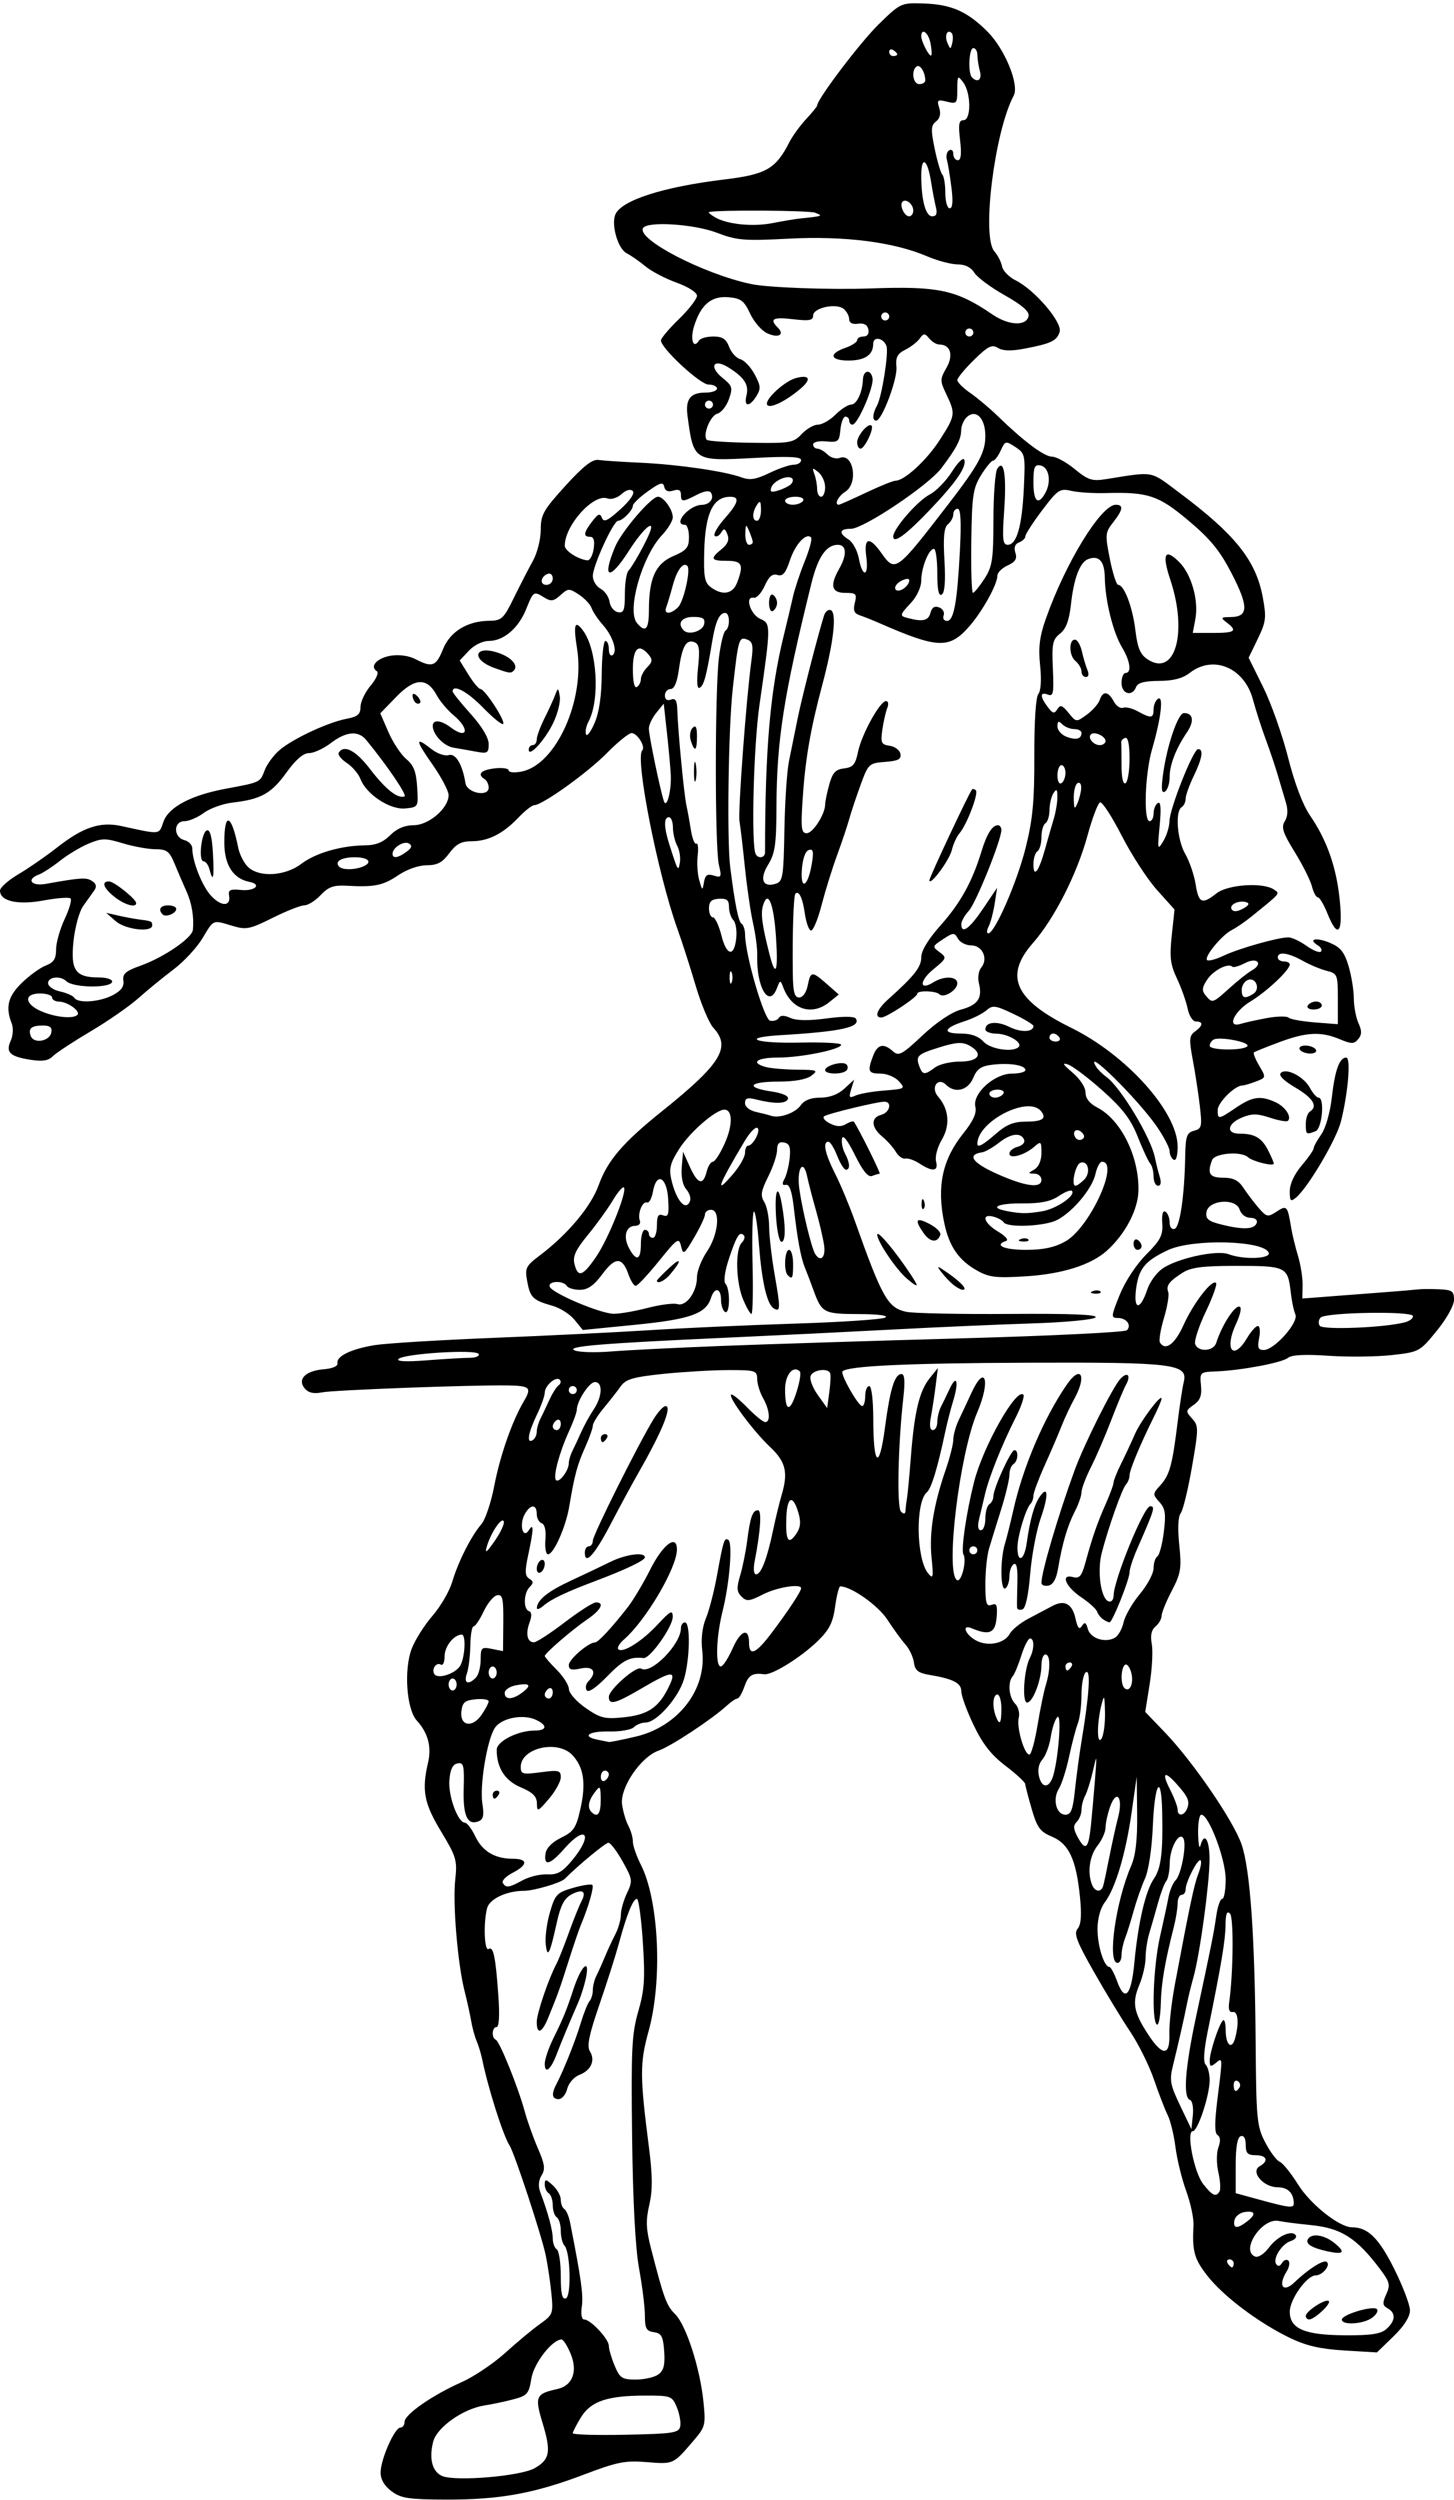 <?xml version="1.0" encoding="UTF-8" standalone="no"?>
<!-- Created with Inkscape (http://www.inkscape.org/) -->

<svg
   xmlns:dc="http://purl.org/dc/elements/1.1/"
   xmlns:cc="http://creativecommons.org/ns#"
   xmlns:rdf="http://www.w3.org/1999/02/22-rdf-syntax-ns#"
   xmlns:svg="http://www.w3.org/2000/svg"
   xmlns="http://www.w3.org/2000/svg"
   xmlns:sodipodi="http://sodipodi.sourceforge.net/DTD/sodipodi-0.dtd"
   xmlns:inkscape="http://www.inkscape.org/namespaces/inkscape"
   id="svg3416"
   version="1.1"
   inkscape:version="0.91 r13725"
   width="340.312"
   height="585"
   viewBox="0 0 340.312 585"
   sodipodi:docname="16thCenturyCostume8.svg">
  <defs
     id="defs3420" />
  <sodipodi:namedview
     pagecolor="#ffffff"
     bordercolor="#666666"
     borderopacity="1"
     objecttolerance="10"
     gridtolerance="10"
     guidetolerance="10"
     inkscape:pageopacity="0"
     inkscape:pageshadow="2"
     inkscape:window-width="1600"
     inkscape:window-height="837"
     id="namedview3418"
     showgrid="false"
     inkscape:zoom="1.1452991"
     inkscape:cx="170.15625"
     inkscape:cy="292.5"
     inkscape:window-x="-8"
     inkscape:window-y="-8"
     inkscape:window-maximized="1"
     inkscape:current-layer="svg3416" />
  <path
     style="fill:#000000"
     d="m 91.641,583.017 c -1.703,-1.27 -2.571,-2.772 -2.558,-4.423 0.025,-3.09 3.283,-10.469 4.621,-10.469 0.541,0 0.983,-0.613 0.983,-1.361 0,-1.71 6.563,-6.271 13.328,-9.263 2.838,-1.255 7.434,-4.339 10.213,-6.853 2.779,-2.514 6.46,-5.57 8.179,-6.793 2.99,-2.125 3.106,-2.432 2.659,-7.023 -0.257,-2.641 -0.858,-6.7 -1.334,-9.02 -0.926,-4.514 -7.294,-23.873 -8.437,-25.65 -1.546,-2.405 -4.994,-13.246 -6.452,-20.287 -0.267,-1.289 -0.847,-3.188 -1.288,-4.219 -0.442,-1.031 -1.017,-3.141 -1.278,-4.688 -0.261,-1.547 -0.958,-4.711 -1.548,-7.031 -1.612,-6.334 -2.795,-20.447 -2.181,-26.015 0.502,-4.558 0.258,-5.392 -3.316,-11.306 -3.998,-6.617 -4.562,-9.615 -3.04,-16.157 0.855,-3.675 -0.023,-6.931 -2.641,-9.802 -2.416,-2.648 -3.063,-11.99 -1.169,-16.875 0.8,-2.062 2.991,-5.518 4.87,-7.679 1.879,-2.161 3.954,-5.747 4.611,-7.969 1.378,-4.663 4.432,-10.69 6.817,-13.452 0.908,-1.052 2.255,-5.059 2.994,-8.906 1.37,-7.134 4.181,-15.187 6.919,-19.822 1.897,-3.211 1.487,-3.631 -3.645,-3.726 -8.063,-0.15 -40.721,1.063 -43.534,1.617 -2.006,0.395 -3.236,0.119 -4.099,-0.922 -1.784,-2.15 0.181,-4.125 4.458,-4.481 2.093,-0.174 3.356,-0.736 3.219,-1.431 -0.317,-1.61 3.168,-3.303 8.663,-4.209 2.578,-0.425 15.023,-1.19 27.656,-1.699 12.633,-0.509 29.297,-1.33 37.031,-1.824 7.734,-0.494 22.922,-1.178 33.75,-1.521 10.828,-0.342 20.32,-0.978 21.094,-1.413 0.855,-0.48 -1.58,-0.801 -6.213,-0.819 -8.23,-0.031 -8.641,-0.25 -10.599,-5.654 -0.654,-1.805 -1.54,-4.125 -1.968,-5.156 -0.959,-2.309 -1.775,-6.701 -2.611,-14.062 -0.438,-3.857 -1.02,-5.547 -1.851,-5.377 -0.881,0.18 -0.97,-0.204 -0.325,-1.409 0.488,-0.911 1.033,-3.12 1.212,-4.907 0.251,-2.506 -0.051,-3.327 -1.315,-3.582 -1.168,-0.236 -1.641,0.267 -1.641,1.744 0,1.141 -0.93,3.938 -2.068,6.215 -1.7,3.403 -1.867,4.462 -0.938,5.949 0.622,0.995 1.138,3.608 1.148,5.807 0.01,2.198 0.612,7.368 1.338,11.487 1.355,7.689 1.321,8.585 -0.288,7.591 -1.56,-0.964 -2.77,-6.224 -3.431,-14.913 -0.346,-4.548 -0.889,-8.01 -1.207,-7.692 -0.318,0.318 -0.451,5.832 -0.295,12.254 0.155,6.422 0.04,11.676 -0.257,11.676 -0.297,0 -1.178,-1.528 -1.959,-3.396 -1.69,-4.045 -1.869,-11.717 -0.309,-13.276 0.61,-0.61 0.821,-1.398 0.469,-1.75 -0.985,-0.985 -1.677,0.111 -3.468,5.495 -0.97,2.917 -1.306,5.325 -0.817,5.848 1.163,1.246 1.066,7.333 -0.106,6.609 -0.516,-0.319 -0.938,-1.609 -0.938,-2.868 0,-2.772 -1.516,-3.022 -2.352,-0.388 -1.167,3.676 -4.878,4.989 -17.694,6.26 l -12.298,1.22 -1.931,-2.373 c -1.062,-1.305 -3.382,-2.784 -5.156,-3.287 -4.6,-1.304 -5.223,-1.905 -5.921,-5.704 -0.575,-3.127 -0.349,-3.597 2.912,-6.06 6.563,-4.958 11.997,-11.439 13.803,-16.463 2.076,-5.772 5.669,-9.965 14.859,-17.336 13.806,-11.074 16.195,-14.964 11.982,-19.503 -0.988,-1.064 -2.856,-5.521 -4.15,-9.904 -1.294,-4.383 -3.192,-10.289 -4.216,-13.125 -4.592,-12.709 -10.01,-40.14 -8.272,-41.878 0.835,-0.835 -1.146,-4.06 -2.493,-4.06 -0.646,0 -3.268,2.127 -5.826,4.727 -4.51,4.583 -15.074,12.148 -16.964,12.148 -0.512,0 -2.17,1.303 -3.685,2.896 -3.597,3.783 -7.077,5.541 -10.968,5.541 -2.415,0 -3.638,0.658 -5.231,2.812 -1.607,2.173 -2.81,2.812 -5.291,2.812 -1.88,0 -4.644,0.972 -6.665,2.344 -3.549,2.408 -5.586,2.82 -12.117,2.447 -2.996,-0.171 -4.231,0.277 -6.023,2.185 -1.24,1.32 -2.957,2.4 -3.816,2.4 -0.859,0 -4.203,1.32 -7.431,2.933 -5.328,2.662 -6.194,2.835 -9.399,1.875 -4.72,-1.414 -4.327,-1.578 -7.035,2.927 -1.317,2.191 -4.356,5.461 -6.753,7.266 -2.397,1.805 -6.088,4.825 -8.203,6.711 -2.115,1.886 -7.165,5.393 -11.224,7.792 -4.058,2.399 -8.028,5.012 -8.821,5.805 -1.064,1.064 -2.446,1.282 -5.266,0.832 -4.837,-0.773 -5.826,-1.737 -4.588,-4.474 0.532,-1.177 0.635,-2.976 0.228,-4.01 -1.512,-3.841 -0.884,-6.359 2.374,-9.524 1.784,-1.733 4.316,-3.558 5.625,-4.056 1.828,-0.695 2.381,-1.566 2.381,-3.751 0,-1.565 0.898,-4.756 1.995,-7.091 1.097,-2.335 1.727,-4.513 1.398,-4.841 -0.328,-0.328 -3.15,-0.122 -6.271,0.459 C 4.172,211.857 0,210.918 0,208.42 c 0,-0.703 1.946,-2.429 4.325,-3.834 2.379,-1.405 6.417,-4.197 8.974,-6.204 6.133,-4.815 10.139,-6.153 15.14,-5.059 9.254,2.026 8.738,2.078 9.808,-0.993 1.205,-3.456 6.456,-6.236 14.662,-7.761 8.076,-1.501 7.957,-1.445 9.039,-4.311 0.54,-1.431 2.116,-3.564 3.502,-4.741 3.134,-2.66 11.366,-6.496 15.68,-7.305 2.591,-0.486 3.245,-1.046 3.245,-2.776 0,-1.192 1.066,-3.434 2.368,-4.982 1.342,-1.595 1.969,-3.061 1.447,-3.383 -1.757,-1.086 0.065,-3.097 3.278,-3.619 1.955,-0.317 4.245,0.006 5.803,0.818 3.879,2.023 4.798,1.69 6.404,-2.324 1.654,-4.133 5.691,-6.615 10.842,-6.666 2.879,-0.028 3.357,-0.476 5.764,-5.391 1.443,-2.948 3.447,-6.836 4.452,-8.641 1.005,-1.805 1.828,-5.065 1.829,-7.247 9.3e-4,-3.545 0.613,-4.638 5.775,-10.312 4.183,-4.598 6.314,-6.265 7.734,-6.052 1.079,0.162 5.547,0.459 9.93,0.659 8.707,0.397 19.672,1.994 23.57,3.431 1.929,0.712 3.366,0.483 6.504,-1.033 2.216,-1.07 4.793,-1.946 5.727,-1.946 0.934,0 1.699,-0.487 1.699,-1.082 0,-0.79 -3.014,-0.919 -11.194,-0.48 -13.923,0.749 -13.989,0.707 -15.387,-9.813 -0.531,-3.993 0.639,-5.501 4.269,-5.501 1.444,0 2.625,-0.422 2.625,-0.938 0,-0.516 -0.896,-0.938 -1.992,-0.938 -1.958,0 -11.133,-8.512 -11.133,-10.329 0,-0.492 1.898,-2.739 4.219,-4.994 2.32,-2.255 4.219,-4.709 4.219,-5.454 0,-0.777 -2.026,-2.082 -4.757,-3.064 -2.617,-0.941 -5.886,-2.649 -7.266,-3.796 -1.38,-1.147 -3.4,-2.554 -4.489,-3.126 -1.966,-1.033 -3.569,-6.496 -2.627,-8.951 1.289,-3.359 11.108,-6.539 25.573,-8.282 9.721,-1.172 12.002,-2.473 15.145,-8.638 0.764,-1.5 2.55,-3.97 3.968,-5.49 1.418,-1.52 2.578,-2.948 2.578,-3.175 0,-1.473 10.093,-14.797 14.386,-18.989 5.136,-5.017 5.243,-5.067 10.555,-4.893 6.494,0.212 10.244,1.876 14.987,6.647 4.019,4.043 7.424,12.385 6.084,14.902 -4.498,8.443 -7.557,33.051 -4.533,36.462 0.799,0.901 1.607,2.481 1.796,3.51 0.189,1.03 1.624,2.506 3.189,3.281 4.459,2.208 10.994,9.861 10.296,12.059 -0.666,2.099 -2.004,2.733 -8.285,3.93 -3.076,0.586 -5.02,0.527 -6.164,-0.188 -1.395,-0.871 -2.319,-0.41 -5.585,2.792 -2.153,2.11 -3.914,4.246 -3.914,4.747 0,0.501 1.371,1.863 3.047,3.026 1.676,1.163 4.593,3.618 6.482,5.454 6.055,5.886 10.807,9.433 12.637,9.433 0.98,0 3.38,1.318 5.334,2.928 3.085,2.543 4.039,2.851 7.245,2.344 11.571,-1.832 10.191,-2.088 17.286,3.216 13.01,9.727 17.856,15.801 19.452,24.383 0.893,4.8 0.779,5.756 -1.156,9.755 l -2.146,4.433 3.406,6.889 c 1.874,3.789 4.5,11.214 5.836,16.5 1.513,5.987 3.448,11.091 5.131,13.537 3.945,5.734 6.193,12.143 6.959,19.843 0.777,7.8 -0.477,9.114 -2.904,3.047 -0.825,-2.062 -1.831,-3.75 -2.235,-3.75 -0.404,0 -1.022,-1.147 -1.374,-2.549 -0.352,-1.402 -2.166,-5.022 -4.031,-8.043 -2.792,-4.523 -3.202,-5.796 -2.322,-7.205 0.694,-1.112 0.785,-2.646 0.258,-4.379 -0.446,-1.467 -1.303,-4.355 -1.905,-6.417 -0.602,-2.062 -1.879,-5.859 -2.838,-8.438 -0.959,-2.578 -2.295,-6.738 -2.969,-9.243 -2.014,-7.489 -9.294,-10.547 -14.819,-6.225 -1.622,1.269 -3.829,1.84 -7.165,1.854 -3.407,0.015 -4.98,0.433 -5.361,1.427 -0.903,2.354 -3.411,1.664 -3.411,-0.938 0,-1.289 0.422,-2.344 0.938,-2.344 1.481,0 1.097,-2.796 -0.823,-5.983 -2.104,-3.494 -3.957,-10.99 -4.031,-16.305 -0.053,-3.881 -1.364,-5.333 -3.925,-4.35 -1.901,0.73 -3.327,4.484 -3.989,10.501 -0.424,3.855 -1.144,5.798 -2.57,6.933 -1.743,1.388 -1.944,2.375 -1.675,8.206 0.265,5.747 0.108,6.552 -1.184,6.056 -1.859,-0.713 -1.866,0.46 -0.017,2.905 1.181,1.562 1.551,1.648 2.249,0.519 0.687,-1.112 1.153,-0.959 2.628,0.863 1.787,2.206 1.802,2.208 4.26,0.419 1.357,-0.987 2.717,-2.534 3.023,-3.436 0.742,-2.19 2.007,-2.072 3.281,0.307 0.573,1.071 1.559,1.75 2.19,1.507 0.631,-0.242 2.181,0.132 3.444,0.832 3.113,1.724 3.703,1.647 3.703,-0.481 0,-1.001 0.471,-2.111 1.048,-2.467 1.333,-0.824 0.685,4.644 -1.397,11.787 -1.669,5.726 -2.058,16.875 -0.588,16.875 0.516,0 0.938,-0.819 0.938,-1.82 0,-1.001 0.447,-2.096 0.994,-2.434 0.683,-0.422 0.814,1.249 0.42,5.335 -0.541,5.605 -0.492,5.814 0.848,3.606 0.782,-1.289 1.435,-3.398 1.45,-4.688 0.035,-2.929 5.577,-16.875 6.706,-16.875 1.33,0 0.973,2.168 -1.043,6.341 -1.031,2.134 -1.875,4.509 -1.875,5.277 0,0.768 -0.422,1.657 -0.938,1.976 -1.567,0.969 -1.049,7.669 0.849,10.962 0.982,1.705 2.074,4.893 2.426,7.085 0.719,4.476 1.482,4.804 4.907,2.109 2.614,-2.057 10.832,-2.612 13.381,-0.904 1.511,1.013 1.804,0.658 -5.26,6.378 -1.49,1.206 -3.552,2.617 -4.583,3.135 -2.311,1.161 -6.514,6.283 -5.768,7.028 0.3,0.3 2.052,-0.17 3.894,-1.044 3.564,-1.691 12.72,-4.281 15.135,-4.281 0.798,0 2.7,0.89 4.227,1.977 1.527,1.087 3.057,1.697 3.399,1.355 0.342,-0.342 0.014,-0.998 -0.73,-1.458 -2.433,-1.503 -0.358,-1.935 2.839,-0.591 2.46,1.034 3.382,2.181 4.346,5.405 0.673,2.251 1.23,5.654 1.238,7.564 0.007,1.909 0.498,4.534 1.09,5.832 0.82,1.799 0.806,2.684 -0.056,3.723 -0.983,1.185 -1.549,1.188 -4.326,0.028 -4.415,-1.845 -7.802,-1.676 -14.188,0.708 -3.011,1.124 -5.663,2.191 -5.894,2.373 -0.231,0.181 0.321,1.583 1.226,3.116 1.639,2.774 1.635,2.79 -0.813,3.721 -1.353,0.514 -2.797,0.935 -3.209,0.935 -1.683,0 -5.69,4.009 -5.69,5.693 0,2.299 0.158,2.279 4.308,-0.537 3.826,-2.597 5.72,-2.86 9.19,-1.279 2.297,1.046 3.89,3.423 2.935,4.378 -0.267,0.267 -2.154,-0.064 -4.192,-0.737 -3.003,-0.991 -4.249,-0.998 -6.567,-0.038 -3.433,1.422 -3.803,3.77 -0.594,3.77 3.535,0 5.189,0.946 6.674,3.817 0.754,1.459 1.372,2.892 1.372,3.186 0,0.734 -4.949,-0.492 -6.047,-1.499 -1.576,-1.445 -7.763,-0.953 -8.384,0.666 -1.219,3.177 -0.613,4.142 2.604,4.142 2.376,0 3.571,0.607 4.756,2.416 0.871,1.329 2.471,3.437 3.557,4.686 1.842,2.119 2.12,2.174 4.167,0.833 2.405,-1.576 2.57,-1.393 3.419,3.785 0.254,1.547 0.972,4.5 1.596,6.562 0.624,2.062 1.109,5.153 1.076,6.869 l -0.059,3.119 7.204,-0.552 c 3.962,-0.304 9.735,-0.745 12.829,-0.981 3.094,-0.236 6.258,-0.508 7.031,-0.605 0.773,-0.097 2.988,-0.109 4.922,-0.028 3.071,0.129 3.516,0.44 3.516,2.456 0,1.329 -1.714,4.413 -4.038,7.266 -3.987,4.895 -4.12,4.966 -10.547,5.684 -3.58,0.4 -10.222,0.472 -14.761,0.16 -5.5,-0.378 -8.673,-0.217 -9.516,0.482 -1.387,1.152 -11.011,2.96 -16.92,3.179 -3.667,0.136 -3.743,0.209 -3.443,3.281 0.231,2.369 -0.187,3.488 -1.7,4.548 -1.913,1.34 -1.931,1.49 -0.381,3.203 1.543,1.705 1.541,2.285 -0.041,11.39 -0.917,5.276 -2.101,10.127 -2.632,10.78 -0.596,0.733 -0.723,3.557 -0.331,7.381 0.565,5.516 0.374,6.692 -1.747,10.748 -1.31,2.505 -2.382,5.144 -2.382,5.864 0,0.72 -0.641,1.841 -1.424,2.491 -0.976,0.81 -1.253,2.101 -0.88,4.099 0.3,1.604 0.077,5.837 -0.494,9.406 l -1.039,6.489 4.572,4.761 c 6.592,6.865 16.1,20.751 17.986,26.269 2.002,5.857 3.096,21.31 3.287,46.461 0.136,17.897 0.29,19.496 2.239,23.25 1.151,2.217 2.671,4.253 3.379,4.525 0.708,0.272 2.652,2.68 4.321,5.351 2.897,4.637 9.653,10 12.598,10 3.723,0 6.276,2.5 9.852,9.644 2.05,4.096 3.728,8.503 3.728,9.793 0,1.516 -1.367,3.671 -3.866,6.097 l -3.866,3.752 -7.618,-0.458 c -5.66,-0.341 -8.944,-1.1 -12.775,-2.954 -7.338,-3.552 -15.536,-9.725 -19.283,-14.52 -3.103,-3.971 -3.581,-5.712 -3.256,-11.871 0.083,-1.574 -0.685,-5.16 -1.707,-7.969 -1.022,-2.809 -2.151,-7.427 -2.51,-10.263 -0.358,-2.836 -1.178,-6.211 -1.821,-7.5 -0.643,-1.289 -2.085,-5.026 -3.205,-8.304 -1.12,-3.278 -3.634,-8.341 -5.586,-11.25 -1.952,-2.909 -5.774,-9.206 -8.492,-13.993 -4.055,-7.14 -4.735,-8.953 -3.788,-10.094 0.811,-0.977 0.965,-3.233 0.519,-7.591 -0.886,-8.643 -2.598,-12.291 -6.546,-13.941 -2.763,-1.154 -3.462,-2.108 -4.721,-6.439 -0.813,-2.796 -1.502,-5.44 -1.531,-5.877 -0.029,-0.436 -2.109,-2.358 -4.622,-4.271 -3.331,-2.536 -5.348,-5.112 -7.447,-9.509 C 226.295,400.415 225,396.861 225,395.835 c 0,-1.962 -1.866,-2.927 -7.5,-3.876 -2.603,-0.438 -3.347,-1.037 -3.598,-2.896 -0.174,-1.289 -1.069,-3.188 -1.989,-4.219 -0.92,-1.031 -2.827,-3.653 -4.238,-5.825 -2.149,-3.308 -8.469,-7.769 -11.007,-7.769 -0.304,0 -0.847,2.13 -1.205,4.734 -0.516,3.753 -1.36,5.424 -4.072,8.063 -3.914,3.808 -10.685,8.017 -12.503,7.772 -2.794,-0.376 -3.72,0.195 -4.652,2.869 -0.539,1.547 -1.282,2.812 -1.649,2.812 -0.368,0 -1.487,0.751 -2.486,1.67 -3.461,3.18 -13.08,9.523 -15.961,10.525 -4.152,1.445 -9.07,8.69 -8.544,12.588 0.222,1.646 0.882,3.887 1.467,4.981 0.585,1.094 1.064,2.771 1.064,3.727 0,0.956 0.836,3.378 1.858,5.383 4.239,8.314 5.117,27.077 1.823,38.959 -2.07,7.467 -2.061,10.521 0.076,27.169 0.862,6.717 0.884,10.032 0.087,13.486 -0.856,3.712 -0.776,5.667 0.423,10.312 3.021,11.708 3.6,13.278 5.631,15.281 2.548,2.513 5.805,12.567 6.607,20.401 0.577,5.63 0.492,5.943 -2.562,9.498 -4.512,5.254 -4.465,5.233 -10.753,4.714 -4.954,-0.409 -6.891,-0.025 -14.531,2.882 -11.685,4.445 -19.799,5.928 -32.253,5.893 -8.909,-0.025 -10.663,-0.29 -12.891,-1.952 z m 33.513,-5.406 c 3.578,-2.062 3.876,-3.824 1.807,-10.658 -1.847,-6.1 -1.556,-6.757 3.48,-7.856 3.579,-0.781 4.839,-4.139 3.107,-8.284 -0.761,-1.822 -1.706,-3.313 -2.1,-3.313 -2.2,0 -6.51,5.567 -7.083,9.149 -0.565,3.536 -0.955,3.992 -4.135,4.84 -1.931,0.515 -5.015,1.168 -6.854,1.453 -4.974,0.769 -11.113,5.104 -11.983,8.462 -1.028,3.968 -0.229,7.042 2.091,8.043 3.111,1.342 18.405,0.047 21.67,-1.835 z m 34.059,-9.795 c 0.181,-0.943 -0.181,-2.947 -0.805,-4.453 -1.093,-2.638 -1.363,-2.738 -7.349,-2.733 -8.881,0.008 -12.743,1.304 -15.061,5.055 -1.064,1.721 -1.934,3.409 -1.934,3.75 0,0.341 5.585,0.502 12.41,0.358 11.162,-0.235 12.443,-0.434 12.739,-1.976 z m -5.109,-12.147 c 1.242,-0.908 1.576,-2.239 1.351,-5.391 -0.25,-3.517 -0.635,-4.233 -2.407,-4.484 -1.767,-0.251 -2.109,-0.881 -2.109,-3.881 0,-1.97 -0.608,-6.897 -1.352,-10.95 -0.875,-4.77 -1.454,-15.635 -1.641,-30.807 -0.253,-20.567 -0.076,-24.174 1.445,-29.447 1.446,-5.015 1.623,-7.691 1.069,-16.172 -0.365,-5.589 -0.988,-10.162 -1.385,-10.162 -0.902,0 -2.376,3.634 -4.184,10.312 -0.768,2.836 -2.839,9.349 -4.603,14.473 -2.427,7.049 -2.968,9.7 -2.224,10.891 1.327,2.126 0.282,4.48 -2.451,5.519 -1.245,0.473 -2.519,1.932 -2.854,3.267 -0.333,1.327 -1.23,2.412 -1.994,2.412 -1.59,0 -1.767,-1.184 -0.527,-3.528 1.66,-3.139 4.437,-10.105 5.695,-14.284 0.698,-2.32 1.618,-4.62 2.044,-5.109 0.426,-0.49 0.774,-1.656 0.774,-2.591 0,-0.935 0.373,-2.433 0.828,-3.328 0.455,-0.895 1.351,-2.894 1.989,-4.44 0.639,-1.547 1.742,-3.932 2.453,-5.301 0.711,-1.369 1.292,-3.414 1.292,-4.546 0,-1.132 0.645,-3.417 1.434,-5.079 1.36,-2.867 1.308,-3.246 -1.018,-7.407 -1.348,-2.412 -2.847,-4.386 -3.33,-4.386 -0.682,0 -7.147,5.346 -10.211,8.443 -0.946,0.957 -7.233,2.808 -9.536,2.808 -4.051,0 -8.057,1.875 -8.639,4.043 -0.903,3.368 -0.665,10.185 0.335,9.567 1.132,-0.7 1.64,1.73 2.299,10.999 0.32,4.505 0.165,7.266 -0.409,7.266 -1.087,0 -1.259,2.512 -0.203,2.969 0.904,0.391 5.226,11.083 6.758,16.719 0.631,2.32 2.033,6.25 3.115,8.732 1.597,3.662 1.757,4.85 0.851,6.302 -0.719,1.151 -0.829,2.551 -0.308,3.925 1.778,4.691 2.924,8.931 2.924,10.818 0,1.093 0.422,2.248 0.938,2.567 0.516,0.319 0.938,3.121 0.938,6.227 0,4.102 0.321,5.54 1.172,5.255 1.357,-0.454 1.089,-10.906 -0.318,-12.373 -0.47,-0.49 -0.854,-2.047 -0.854,-3.46 0,-1.413 -0.422,-2.83 -0.938,-3.149 -0.516,-0.319 -0.938,-1.584 -0.938,-2.812 0,-1.228 -0.422,-2.494 -0.938,-2.812 -0.516,-0.319 -0.938,-1.253 -0.938,-2.076 0,-1.303 0.242,-1.277 1.875,0.201 1.031,0.933 1.875,2.45 1.875,3.371 0,0.921 0.373,1.905 0.829,2.187 0.456,0.282 1.059,1.678 1.341,3.102 2.605,13.196 3.146,17.069 2.756,19.699 -0.269,1.818 -0.048,3.047 0.55,3.047 1.498,0 5.774,4.567 5.774,6.166 0,0.767 0.611,2.857 1.358,4.645 1.217,2.914 1.734,3.251 4.977,3.251 1.99,0 4.361,-0.543 5.268,-1.206 z M 127.5,482.956 c 0,-1.013 0.904,-3.675 2.008,-5.915 2.348,-4.763 3.057,-6.498 4.727,-11.573 1.713,-5.205 3.747,-7.304 3.006,-3.101 -0.301,1.706 -1.139,4.472 -1.862,6.148 -2.797,6.477 -3.95,9.25 -5.078,12.208 -1.399,3.67 -2.8,4.787 -2.8,2.233 z m -1.875,-9.753 c 4.5e-4,-1.992 2.739,-10.068 4.615,-13.611 0.473,-0.893 1.771,-4.155 2.885,-7.249 1.114,-3.094 2.442,-6.404 2.952,-7.357 1.27,-2.371 0.298,-3.038 -2.357,-1.617 -1.633,0.874 -2.521,2.576 -3.382,6.486 -1.653,7.501 -2.221,8.622 -2.611,5.151 -0.183,-1.629 0.26,-4.998 0.986,-7.486 1.216,-4.169 1.638,-4.616 5.377,-5.699 2.232,-0.646 4.274,-0.958 4.539,-0.694 0.451,0.451 -0.876,5.096 -2.669,9.34 -0.436,1.031 -1.728,4.828 -2.872,8.438 -2.085,6.579 -2.49,7.704 -4.8,13.359 -1.445,3.537 -2.662,3.965 -2.662,0.938 z m 198.91,71.808 c 2.1,-1.901 2.195,-3.711 0.253,-4.798 -1.22,-0.683 -1.275,-1.228 -0.333,-3.296 1.003,-2.201 0.83,-2.873 -1.551,-6.025 -5.402,-7.151 -9.027,-9.452 -15.986,-10.147 -3.031,-0.303 -6.471,-0.745 -7.644,-0.984 -3.923,-0.797 -9.039,6.982 -5.488,8.344 0.72,0.276 2.135,-0.656 3.216,-2.117 1.98,-2.678 5.431,-4.237 6.292,-2.843 0.266,0.43 -0.262,1.019 -1.173,1.308 -2.089,0.663 -4.259,4.05 -3.441,5.372 0.414,0.67 0.872,0.589 1.387,-0.245 0.423,-0.685 1.093,-0.921 1.488,-0.526 0.395,0.395 0.207,1.537 -0.418,2.538 -2.094,3.352 -0.824,5.094 1.844,2.528 3.126,-3.007 6.694,-5.297 7.488,-4.806 1.104,0.682 -0.885,3.185 -2.531,3.185 -2.061,0 -6.062,5.597 -6.062,8.479 0,4.033 3.453,5.5 13.051,5.545 6.069,0.029 8.291,-0.321 9.609,-1.514 z m -10.473,-2.161 c 0,-1.175 7.303,-3.36 8.208,-2.455 0.383,0.383 -0.123,1.294 -1.123,2.025 -2.051,1.5 -7.085,1.805 -7.085,0.43 z m -8.438,-0.867 c 0,-1.116 4.709,-4.149 5.388,-3.47 0.601,0.601 -3.351,4.3 -4.594,4.3 -0.437,0 -0.794,-0.373 -0.794,-0.83 z m 5.074,-15.114 c -3.715,-0.812 -5.244,-1.773 -4.566,-2.871 0.885,-1.432 3.821,-0.994 6.184,0.922 2.7,2.189 2.206,2.785 -1.619,1.95 z M 288.75,529.688 c 0,-0.516 -0.447,-0.938 -0.993,-0.938 -0.546,0 -0.732,0.422 -0.413,0.938 0.319,0.516 0.765,0.938 0.993,0.938 0.227,0 0.413,-0.422 0.413,-0.938 z m 3.047,-9.743 c 2.246,-1.705 2.058,-2.635 -0.459,-2.276 -1.155,0.165 -2.241,1.038 -2.413,1.94 -0.37,1.94 0.608,2.054 2.872,0.336 z m 11.016,-4.243 c 0,-2.448 -1.368,-3.827 -3.797,-3.827 -3.342,0 -6.436,-3.664 -4.166,-4.934 2.159,-1.208 1.66,-2.566 -0.943,-2.566 -1.895,0 -2.344,-0.464 -2.344,-2.422 0,-1.521 -0.436,-2.277 -1.172,-2.031 -0.787,0.262 -1.172,2.519 -1.172,6.867 l 0,6.477 5.625,1.539 c 6.862,1.877 7.969,2.001 7.969,0.897 z m -17.381,-2.829 c 0.298,-0.483 0.176,-2.506 -0.271,-4.496 -0.463,-2.061 -0.458,-4.577 0.011,-5.846 0.534,-1.444 0.467,-2.448 -0.191,-2.855 -0.725,-0.448 -0.733,-2.875 -0.029,-8.486 1.245,-9.932 1.254,-9.767 -0.421,-8.377 -1.165,0.967 -1.404,0.866 -1.392,-0.588 0.016,-2.008 2.132,-8.433 3.093,-9.394 0.353,-0.353 0.642,0.669 0.642,2.271 0,3.542 1.448,4.74 2.224,1.842 0.938,-3.499 0.666,-6.333 -0.584,-6.083 -0.753,0.151 -1.053,-0.603 -0.839,-2.109 0.985,-6.93 1.112,-20.024 0.203,-20.933 -0.715,-0.715 -1.014,0.065 -1.037,2.698 -0.031,3.532 -0.985,9.226 -4.149,24.759 -0.94,4.615 -1.109,7.309 -0.496,7.922 0.51,0.51 0.928,2.136 0.928,3.611 0,3.536 -2.778,11.942 -3.946,11.942 -1.592,0 0.304,9.669 2.425,12.366 2.153,2.737 2.985,3.119 3.828,1.756 z m -6.919,-21.441 c -1.65,-0.55 -1.15,-7.417 1.414,-19.4 3.722,-17.393 4.124,-19.404 4.741,-23.672 0.317,-2.191 0.943,-3.984 1.391,-3.984 0.449,0 0.816,-2.058 0.816,-4.574 0,-4.646 -3.943,-15.113 -5.694,-15.113 -0.478,0 -0.82,2.004 -0.76,4.453 0.06,2.449 0.302,3.715 0.537,2.812 0.89,-3.408 2.165,-1.45 2.137,3.281 -0.035,5.793 -2.258,22.063 -3.747,27.422 -0.573,2.062 -1.246,4.805 -1.496,6.094 -0.611,3.152 -2.145,9.919 -3.317,14.638 -0.849,3.418 -0.658,4.484 1.679,9.375 l 2.637,5.519 0.337,-3.256 c 0.185,-1.794 -0.118,-3.408 -0.676,-3.594 z m 11.604,-2.929 c 0.297,-0.48 0.111,-1.138 -0.413,-1.462 -0.524,-0.324 -0.953,0.069 -0.953,0.873 0,1.647 0.563,1.889 1.366,0.589 z m -16.426,-12.487 c -0.074,-2.191 0.498,-7.359 1.272,-11.484 3.487,-18.586 4.55,-23.608 5.511,-26.046 0.566,-1.435 0.805,-2.832 0.532,-3.105 -0.603,-0.603 -3.505,5.023 -3.505,6.795 0,0.694 -0.422,1.262 -0.938,1.262 -0.516,0 -0.938,0.9 -0.938,2.001 0,1.1 -0.385,3.526 -0.856,5.391 -2.187,8.66 -2.955,13.167 -3.083,18.109 -0.077,2.939 -0.487,5.129 -0.912,4.867 -1.304,-0.806 -0.858,-13.586 0.716,-20.524 0.819,-3.609 1.724,-7.814 2.011,-9.343 0.287,-1.53 1.035,-3.294 1.662,-3.921 1.336,-1.336 2.64,-8.455 1.799,-9.816 -1.003,-1.623 -3.15,2.281 -3.182,5.785 -0.016,1.83 -0.378,3.729 -0.804,4.219 -0.426,0.49 -1.298,2.789 -1.939,5.109 -0.64,2.32 -1.557,5.514 -2.038,7.098 -0.481,1.583 -0.874,4.169 -0.874,5.745 0,1.576 -0.664,4.454 -1.474,6.395 -1.728,4.135 -1.321,6.375 2.104,11.608 3.338,5.099 5.111,5.048 4.935,-0.142 z m -8.19,-16.717 c 0.882,-9.342 2.608,-16.766 4.56,-19.611 1.702,-2.481 2.159,-6.167 1.946,-15.703 -0.205,-9.178 -1.745,-6.86 -2.18,3.281 -0.235,5.474 -0.982,10.457 -1.863,12.422 -0.809,1.805 -1.991,5.18 -2.627,7.5 -0.636,2.32 -1.535,5.188 -1.996,6.372 -0.462,1.184 -0.84,2.977 -0.84,3.984 0,1.007 -0.422,1.831 -0.938,1.831 -2.451,0 -0.445,-14.317 3.181,-22.704 1.058,-2.447 1.477,-6.078 1.407,-12.188 l -0.1,-8.702 -1.202,8.438 c -1.37,9.611 -3.794,17.719 -6.275,20.986 -1.032,1.359 -1.698,3.824 -1.698,6.284 0,3.911 1.545,8.824 2.775,8.824 0.329,0 1.141,1.5 1.804,3.333 1.822,5.039 3.312,3.439 4.047,-4.347 z m -7.292,-17.971 c 0.185,-0.645 0.835,-3.703 1.443,-6.797 0.608,-3.094 1.53,-7.259 2.049,-9.256 1.22,-4.694 -0.388,-6.723 -1.897,-2.394 -0.58,1.663 -1.054,3.843 -1.054,4.845 0,1.002 -0.844,2.894 -1.875,4.205 -1.854,2.357 -2.408,6.212 -1.306,9.085 0.68,1.773 2.168,1.948 2.639,0.311 z m -135.865,-1.305 c 1.547,-0.84 4.144,-1.46 5.772,-1.377 2.373,0.121 3.534,-0.547 5.859,-3.368 4.951,-6.006 3.184,-8.428 -1.913,-2.622 -3.322,3.783 -4.82,4.183 -4.393,1.172 0.189,-1.332 1.541,-2.716 3.668,-3.757 2.95,-1.443 3.511,-2.288 4.524,-6.813 1.33,-5.943 0.771,-9.66 -1.881,-12.507 -3.43,-3.682 -12.104,-1.696 -12.104,2.771 0,1.683 0.433,1.797 4.688,1.232 4.211,-0.559 4.688,-0.439 4.688,1.175 0,0.988 -1.248,3.257 -2.774,5.043 -2.609,3.052 -2.777,3.116 -2.812,1.067 -0.029,-1.636 -0.967,-2.57 -3.769,-3.75 -3.707,-1.561 -5.644,-4.578 -5.644,-8.79 0,-1.989 4.952,-4.5 8.876,-4.5 2.941,0 3.072,-1.256 0.264,-2.535 -3.073,-1.399 -8.097,-0.38 -9.595,1.946 -1.821,2.826 -3.567,13.515 -2.895,17.718 0.436,2.729 0.225,3.674 -0.918,4.113 -2.612,1.002 -3.648,-1.314 -3.458,-7.729 0.159,-5.367 -0.022,-6.104 -1.437,-5.836 -1.132,0.215 -1.708,1.39 -1.916,3.909 -0.303,3.676 1.994,9.976 3.637,9.976 0.5,0 1.593,1.436 2.43,3.19 1.677,3.518 4.58,5.247 8.805,5.247 3.566,0 3.534,1.431 -0.075,3.297 -1.564,0.809 -2.594,1.874 -2.288,2.368 0.755,1.222 1.395,1.134 4.663,-0.642 z M 115.312,420 c 0,-0.516 0.447,-0.938 0.993,-0.938 0.546,0 0.732,0.422 0.413,0.938 -0.319,0.516 -0.765,0.938 -0.993,0.938 -0.227,0 -0.413,-0.422 -0.413,-0.938 z m 140.013,7.266 c 0.274,-2.707 0.714,-7.664 0.977,-11.016 0.454,-5.785 0.43,-5.88 -0.483,-1.875 -0.529,2.32 -1.351,4.951 -1.828,5.847 -0.477,0.895 -0.867,2.393 -0.867,3.328 0,0.935 -0.498,2.198 -1.106,2.806 -0.85,0.85 -0.813,1.654 0.158,3.469 1.873,3.5 2.593,2.915 3.148,-2.559 z m -114.73,-6.094 c -0.028,-3.295 -0.116,-3.401 -1.406,-1.696 -1.482,1.96 -1.749,3.589 -0.751,4.586 1.43,1.43 2.186,0.417 2.158,-2.891 z m 111.011,-2.344 c 0.337,-3.223 1.035,-8.391 1.551,-11.484 1.779,-10.664 2.167,-16.718 1.027,-16.013 -0.583,0.36 -1.06,2.72 -1.06,5.243 0,2.523 -0.382,5.557 -0.848,6.742 -0.466,1.184 -1.389,4.685 -2.049,7.778 -0.661,3.094 -1.741,6.478 -2.401,7.521 -1.53,2.417 -0.609,6.073 1.53,6.073 1.318,0 1.757,-1.143 2.25,-5.859 z m 26.265,4.369 c 0.646,-1.683 0.175,-2.748 -2.549,-5.775 -2.833,-3.147 -3.471,-2.553 -1.471,1.37 0.976,1.914 1.774,4.023 1.774,4.688 0,1.702 1.56,1.505 2.246,-0.283 z m -31.277,-7.945 c 1.25,-4.73 1.883,-14.417 0.877,-13.411 -0.538,0.538 -1.23,2.628 -1.539,4.646 -0.309,2.018 -1.187,4.39 -1.952,5.272 -0.898,1.035 -1.173,2.47 -0.776,4.051 0.734,2.924 2.549,2.625 3.39,-0.559 z M 142.5,415.257 c 0,-0.485 -0.422,-0.882 -0.938,-0.882 -0.516,0 -0.938,0.658 -0.938,1.462 0,0.804 0.422,1.201 0.938,0.882 0.516,-0.319 0.938,-0.976 0.938,-1.462 z m 100.323,-11.429 c 0.615,-3.738 1.497,-8.02 1.96,-9.515 1.117,-3.605 1.07,-7.126 -0.095,-7.126 -0.516,0 -0.938,1.13 -0.938,2.512 0,3.474 -2.021,8.738 -3.354,8.738 -1.233,0 -0.741,-7.756 0.666,-10.485 1.036,-2.01 1.051,-4.515 0.026,-4.515 -0.433,0 -1.35,1.793 -2.038,3.984 -0.688,2.191 -1.599,4.385 -2.025,4.875 -1.222,1.405 -0.905,4.939 0.576,6.42 0.744,0.744 1.123,2.221 0.844,3.286 -0.57,2.181 1.283,8.622 2.48,8.622 0.429,0 1.283,-3.059 1.897,-6.797 z m -94.013,2.579 c 9.923,-2.34 16.629,-11.019 15.55,-20.125 -0.321,-2.706 -0.006,-5.481 0.857,-7.547 0.75,-1.797 1.901,-6.22 2.558,-9.829 1.544,-8.484 1.745,-9.121 2.689,-8.537 1.058,0.654 0.304,10.079 -1.332,16.641 -1.513,6.069 -1.74,12.99 -0.426,12.99 0.491,0 1.747,-1.93 2.79,-4.288 1.852,-4.187 3.816,-4.875 3.816,-1.337 0,3.344 1.555,2.705 5.225,-2.146 3.89,-5.142 6.962,-9.789 6.962,-10.533 0,-1.151 -5.613,-0.25 -8.908,1.43 -3.226,1.645 -3.848,1.707 -5.048,0.507 -1.117,-1.117 -1.174,-2.023 -0.308,-4.923 0.584,-1.955 1.324,-5.612 1.644,-8.127 0.707,-5.549 1.272,-7.146 2.527,-7.146 0.924,0 0.611,4.806 -0.778,11.953 -0.347,1.788 -0.208,3.047 0.338,3.047 1.17,0 2.584,-3.672 3.973,-10.312 0.593,-2.836 1.468,-6.452 1.944,-8.035 1.645,-5.472 1.074,-7.953 -2.636,-11.452 -3.909,-3.687 -9.796,-11.59 -9.13,-12.257 0.237,-0.237 1.931,1.113 3.764,3 1.833,1.887 3.734,3.431 4.225,3.431 1.299,0 1.033,-2.92 -0.514,-5.625 -0.737,-1.289 -1.355,-3.293 -1.373,-4.453 -0.031,-1.992 -0.411,-2.108 -6.83,-2.093 -3.738,0.009 -10.594,0.411 -15.234,0.894 -6.933,0.721 -8.688,1.231 -9.844,2.862 -0.773,1.092 -2.566,3.382 -3.984,5.09 -1.418,1.707 -2.578,3.58 -2.578,4.162 0,0.582 -0.805,2.847 -1.788,5.032 -1.846,4.103 -2.514,6.586 -3.716,13.818 -0.802,4.826 -3.65,11.25 -4.987,11.25 -0.496,0 -0.769,-1.548 -0.606,-3.441 0.184,-2.134 -0.145,-3.588 -0.866,-3.828 -0.639,-0.213 -1.162,-1.196 -1.162,-2.184 0,-2.373 -1.545,-2.291 -2.852,0.151 -1.302,2.433 -0.362,5.824 1.013,3.65 1.176,-1.859 1.136,-0.223 -0.139,5.721 -0.839,3.913 -0.795,5 0.227,5.632 1.009,0.623 1.03,1.02 0.102,1.947 -1.424,1.424 -1.536,5.196 -0.168,5.652 0.66,0.22 0.705,1.116 0.135,2.656 -0.99,2.671 -0.531,4.683 1.057,4.634 0.602,-0.019 3.836,-2.125 7.188,-4.681 3.352,-2.556 6.621,-4.65 7.266,-4.653 2.113,-0.011 1.23,1.761 -1.965,3.944 -3.575,2.442 -9.988,7.967 -9.988,8.605 0,0.234 1.266,1.691 2.812,3.238 1.547,1.547 2.829,3.583 2.848,4.525 0.02,0.942 1.784,2.924 3.922,4.404 3.461,2.397 4.443,2.634 8.967,2.167 5.377,-0.555 7.932,-2.18 10.14,-6.451 2.414,-4.669 1.494,-4.712 -6.063,-0.283 -6.103,3.577 -7.627,3.971 -7.627,1.972 0,-1.708 6.412,-7.332 7.554,-6.626 2.32,1.434 9.321,-5.69 9.321,-9.484 0,-0.732 0.422,-1.33 0.938,-1.33 1.319,0 1.167,8.637 -0.234,13.315 -1.304,4.35 -6.427,10.122 -8.984,10.122 -0.911,0 -2.15,0.494 -2.754,1.098 -0.604,0.604 -3.22,1.05 -5.812,0.991 -4.761,-0.108 -6.502,1.187 -2.605,1.937 1.16,0.223 2.32,0.458 2.578,0.52 0.258,0.063 3.097,-0.506 6.31,-1.263 z m -11.506,-10.846 c -0.352,-0.57 -0.171,-1.506 0.402,-2.08 2.114,-2.114 1.204,-3.665 -1.769,-3.012 -2.157,0.474 -2.812,0.287 -2.812,-0.799 0,-1.32 4.601,-5.295 6.129,-5.295 0.73,0 3.764,-3.254 7.619,-8.172 1.3,-1.658 3.696,-5.666 5.324,-8.906 2.961,-5.893 6.241,-8.349 6.241,-4.673 0,4.266 -7.277,16.623 -12.408,21.071 -1.056,0.915 -1.649,1.935 -1.317,2.267 1.014,1.014 5.566,-1.848 9.234,-5.805 2.938,-3.17 3.483,-3.453 3.516,-1.827 0.046,2.296 -5.317,9.888 -6.854,9.702 -3.122,-0.378 -4.795,0.47 -8.545,4.328 -2.558,2.632 -4.36,3.844 -4.758,3.2 z m -11.649,-19.244 c 0.066,-1.882 2.595,-3.918 7.939,-6.393 3.094,-1.433 7.247,-3.408 9.229,-4.39 3.638,-1.801 8.115,-2.391 8.115,-1.068 0,0.714 -4.61,2.91 -11.719,5.58 -6.652,2.499 -10.275,4.223 -11.953,5.687 -0.902,0.788 -1.627,1.05 -1.611,0.584 z m -0.03,-9.175 c 0,-0.773 0.422,-1.667 0.938,-1.986 0.516,-0.319 0.938,0.053 0.938,0.827 0,0.773 -0.422,1.667 -0.938,1.986 -0.516,0.319 -0.938,-0.053 -0.938,-0.827 z m 11.25,-3.783 c 0,-0.816 0.422,-1.484 0.938,-1.484 0.516,0 0.938,-0.591 0.938,-1.313 0,-1.314 10.694,-22.714 14.219,-28.453 1.029,-1.676 2.287,-3.047 2.796,-3.047 1.609,0 -0.767,5.873 -6.259,15.469 -1.476,2.578 -4.431,8.04 -6.568,12.137 -3.763,7.214 -6.062,9.752 -6.062,6.691 z m 3.75,-26.797 c 0,-0.516 0.447,-0.938 0.993,-0.938 0.546,0 0.732,0.422 0.413,0.938 -0.319,0.516 -0.765,0.938 -0.993,0.938 -0.227,0 -0.413,-0.422 -0.413,-0.938 z m 118,64.219 c -0.084,-4.079 -0.189,-4.322 -0.812,-1.875 -1.108,4.356 -1.108,9.684 0,7.969 0.5,-0.773 0.865,-3.516 0.812,-6.094 z m -144.256,-2.638 c 0.004,-0.419 -1.365,-0.63 -3.041,-0.469 -2.512,0.242 -3.098,0.732 -3.336,2.793 -0.403,3.482 2.562,3.997 4.736,0.824 0.899,-1.312 1.637,-2.729 1.641,-3.148 z m 120.006,1.7 c 0,-1.805 -0.422,-3.281 -0.938,-3.281 -1.043,0 -1.246,2.794 -0.368,5.08 0.893,2.328 1.306,1.759 1.306,-1.798 z m -112.1,-3.77 c 2.278,-1.723 1.735,-2.298 -1.572,-1.663 -1.418,0.272 -2.578,1.079 -2.578,1.792 0,1.668 1.851,1.61 4.15,-0.129 z m 7.1,-0.035 c 0,-0.804 -0.422,-1.201 -0.938,-0.882 -0.516,0.319 -0.938,0.976 -0.938,1.462 0,0.485 0.422,0.882 0.938,0.882 0.516,0 0.938,-0.658 0.938,-1.462 z m -22.5,-1.82 c 0,-0.773 -0.422,-1.406 -0.938,-1.406 -0.516,0 -0.938,0.633 -0.938,1.406 0,0.773 0.422,1.406 0.938,1.406 0.516,0 0.938,-0.633 0.938,-1.406 z m 157.921,-2.67 c -0.341,-1.36 -0.998,-2.24 -1.458,-1.955 -0.984,0.608 -1.125,4.495 -0.197,5.423 1.216,1.216 2.274,-1.001 1.655,-3.467 z M 111.375,392.625 c 0.619,-0.619 1.125,-2.507 1.125,-4.195 0,-2.86 0.179,-3.035 2.617,-2.547 l 2.617,0.523 0.061,-6.683 c 0.052,-5.65 -0.171,-6.638 -1.443,-6.394 -0.827,0.159 -2.247,1.866 -3.154,3.793 -0.907,1.927 -1.966,3.503 -2.352,3.503 -0.386,0 -0.731,2.004 -0.767,4.453 -0.035,2.449 -0.398,5.402 -0.805,6.562 -0.806,2.293 0.283,2.803 2.102,0.984 z m -3.827,-2.553 c 1.243,-1.609 1.639,-7.59 0.499,-7.542 -1.852,0.079 -3.984,2.781 -3.984,5.051 0,1.392 -0.393,2.287 -0.873,1.991 -1.072,-0.663 -2.248,1.046 -1.525,2.216 0.727,1.176 4.5,0.076 5.884,-1.715 z m 8.702,1.335 c 0,-0.773 -0.422,-1.406 -0.938,-1.406 -0.516,0 -0.938,0.633 -0.938,1.406 0,0.773 0.422,1.406 0.938,1.406 0.516,0 0.938,-0.633 0.938,-1.406 z M 250.781,390 c 0.319,-0.516 0.133,-0.938 -0.413,-0.938 -0.546,0 -0.993,0.422 -0.993,0.938 0,0.516 0.186,0.938 0.413,0.938 0.227,0 0.674,-0.422 0.993,-0.938 z m -14.464,-7.626 c 0.521,-0.974 2.512,-2.588 4.425,-3.586 1.912,-0.998 4.399,-2.314 5.526,-2.925 2.864,-1.551 4.693,-0.564 5.464,2.948 0.487,2.217 0.877,2.662 1.495,1.704 0.656,-1.018 0.955,-0.863 1.389,0.72 0.605,2.202 4.047,3.319 6.315,2.05 0.782,-0.438 1.7,-2.059 2.039,-3.604 0.339,-1.544 2.06,-4.535 3.823,-6.646 1.764,-2.111 3.207,-4.828 3.207,-6.038 0,-1.21 0.392,-2.442 0.872,-2.739 0.48,-0.296 1.163,-2.869 1.519,-5.717 0.532,-4.26 0.35,-5.505 -1.026,-7.026 -1.609,-1.778 -1.6,-1.929 0.237,-3.948 2.156,-2.37 2.797,-4.722 4.024,-14.756 0.473,-3.867 1.119,-8.095 1.436,-9.396 1.029,-4.223 -2.294,-4.632 -36.594,-4.505 -28.114,0.104 -42.005,0.752 -43.273,2.02 -0.597,0.597 3.662,8.115 4.603,8.125 0.387,0.004 0.703,-1.047 0.703,-2.337 0,-1.289 0.422,-2.344 0.938,-2.344 0.548,0 0.943,3.213 0.952,7.734 0.021,11.107 1.397,12.104 2.736,1.983 1.202,-9.079 2.27,-12.53 3.878,-12.53 0.717,0 0.854,1.691 0.438,5.391 -1.264,11.239 -1.571,25.793 -0.566,26.799 0.706,0.706 1.019,0.6 1.07,-0.361 0.04,-0.748 0.191,-1.992 0.336,-2.766 0.145,-0.773 0.561,-5.203 0.923,-9.844 0.816,-10.455 1.976,-15.257 4.416,-18.281 l 1.891,-2.344 -0.53,4.219 c -0.292,2.32 -0.793,5.59 -1.113,7.266 -0.375,1.962 -0.211,3.047 0.461,3.047 0.574,0 1.044,-0.849 1.044,-1.888 0,-1.038 0.373,-2.62 0.828,-3.516 0.455,-0.895 1.392,-2.827 2.08,-4.293 1.656,-3.525 2.185,-1.67 0.812,2.844 -0.597,1.964 -1.443,5.259 -1.879,7.322 -1.781,8.425 -3.225,13.176 -4.274,14.062 -2.706,2.288 -2.517,15.549 0.271,18.967 1.202,1.474 1.293,1.067 0.817,-3.678 -0.579,-5.781 0.469,-12.302 3.296,-20.508 0.989,-2.87 1.798,-6.075 1.798,-7.122 0,-1.047 0.587,-3.128 1.304,-4.625 0.717,-1.497 2.031,-4.304 2.919,-6.238 3.243,-7.059 4.556,-2.906 1.405,4.445 -4.181,9.754 -7.557,37.612 -4.767,39.336 1.024,0.633 2.348,-4.646 1.508,-6.006 -0.611,-0.989 0.669,-9.744 2.473,-16.915 2.085,-8.287 9.884,-22.127 11.543,-20.484 0.339,0.335 -0.47,2.753 -1.797,5.372 -3.194,6.302 -6.222,13.87 -7.172,17.924 -0.423,1.805 -1.048,4.441 -1.389,5.859 -0.395,1.643 -0.24,2.578 0.427,2.578 0.576,0 1.047,-1.241 1.047,-2.757 0,-1.516 0.422,-3.018 0.938,-3.337 0.516,-0.319 0.938,-1.154 0.938,-1.857 0,-1.835 4.085,-10.796 4.922,-10.798 1.04,-0.002 0.854,2.608 -0.234,3.28 -0.516,0.319 -0.938,1.448 -0.938,2.51 0,1.062 -0.879,4.729 -1.954,8.148 -1.074,3.419 -2.34,7.512 -2.812,9.096 -0.472,1.583 -0.859,5.32 -0.859,8.303 0,4.529 0.241,5.332 1.462,4.863 1.192,-0.457 1.409,0.088 1.172,2.947 -0.305,3.685 -1.678,4.287 -5.809,2.548 -2.557,-1.077 -1.495,1.596 1.165,2.935 2.732,1.374 6.523,0.571 7.702,-1.631 z m 21.87,-3.404 c -0.567,-0.379 -1.2,-1.191 -1.406,-1.804 -0.206,-0.614 -1.849,-2.105 -3.65,-3.314 -3.74,-2.511 -5.021,-5.569 -2.001,-4.779 1.547,0.404 2.053,-0.207 2.972,-3.589 1.564,-5.755 2.731,-9.107 4.759,-13.676 0.97,-2.186 1.764,-4.361 1.764,-4.833 0,-0.473 0.804,-2.481 1.787,-4.463 0.983,-1.982 2.434,-5.091 3.225,-6.909 1.359,-3.123 6.234,-9.587 6.237,-8.269 6.2e-4,0.338 -0.804,2.236 -1.788,4.219 -3.225,6.496 -5.711,12.467 -5.711,13.719 0,0.676 -0.373,1.63 -0.828,2.12 -0.92,0.99 -4.124,10.024 -5.68,16.019 -1.119,4.312 -0.204,10.76 1.614,11.366 0.629,0.21 1.15,-0.392 1.158,-1.337 0.029,-3.662 7.085,-20.938 8.552,-20.938 1.253,0 1.052,0.659 -3.073,10.068 -0.958,2.186 -1.742,4.602 -1.742,5.369 0,1.681 -4.023,11.754 -4.688,11.735 -0.258,-0.007 -0.933,-0.323 -1.5,-0.702 z M 238.045,376.25 c -0.044,-0.43 -0.011,-3.041 0.073,-5.803 0.103,-3.382 -0.177,-4.818 -0.858,-4.398 -0.556,0.343 -1.01,1.629 -1.01,2.857 0,1.228 -0.422,2.494 -0.938,2.812 -1.173,0.725 -1.256,-6.635 -0.117,-10.407 0.451,-1.495 1.338,-5.038 1.971,-7.874 2.239,-10.037 7.092,-21.458 12.449,-29.297 3.364,-4.922 4.851,-2.258 1.815,3.253 -0.932,1.691 -2.272,4.552 -2.978,6.357 -0.706,1.805 -2.475,5.929 -3.931,9.164 -1.456,3.236 -2.647,6.435 -2.647,7.109 0,0.675 -0.289,1.516 -0.643,1.869 -1.135,1.135 -3.079,7.556 -3.093,10.217 -0.021,3.824 1.588,3.124 2.156,-0.938 0.764,-5.461 1.746,-8.985 3.025,-10.85 2.017,-2.942 2.149,-0.385 0.258,4.991 -0.998,2.836 -2.105,8.709 -2.461,13.05 -0.409,4.988 -1.079,8.036 -1.819,8.281 -0.645,0.213 -1.208,0.036 -1.252,-0.394 z m 5.705,-5.823 c 0,-2.521 3.951,-15.922 7.772,-26.364 2.27,-6.202 9.017,-19.649 10.757,-21.44 1.648,-1.695 2.478,-0.765 1.273,1.427 -0.524,0.953 -2.081,4.685 -3.46,8.294 -1.379,3.609 -3.511,8.552 -4.738,10.984 -1.227,2.432 -2.23,5.09 -2.23,5.906 0,0.816 -0.7,2.834 -1.555,4.484 -1.704,3.288 -2.956,7.541 -3.916,13.301 -0.416,2.498 -1.167,3.842 -2.263,4.053 -0.902,0.173 -1.641,-0.117 -1.641,-0.645 z M 117.911,356.078 c -0.414,-1.241 -3.003,2.556 -3.953,5.797 -0.534,1.821 -0.132,1.55 1.803,-1.216 1.37,-1.958 2.337,-4.019 2.15,-4.581 z M 228.75,362.812 c 0,-0.516 -0.422,-0.938 -0.938,-0.938 -0.516,0 -0.938,0.422 -0.938,0.938 0,0.516 0.422,0.938 0.938,0.938 0.516,0 0.938,-0.422 0.938,-0.938 z m -41.855,-8.682 c -1.272,-4.436 -2.657,-3.995 -2.846,0.906 -0.212,5.49 0.425,6.623 2.255,4.011 1.048,-1.496 1.203,-2.784 0.591,-4.917 z M 133.125,342.464 c 0,-0.682 0.373,-1.972 0.828,-2.868 0.455,-0.895 1.389,-2.894 2.076,-4.44 0.686,-1.547 2.001,-3.932 2.922,-5.301 2.036,-3.025 2.19,-6.418 0.292,-6.418 -1.331,0 -4.243,4.479 -4.243,6.526 0,0.547 -0.816,2.783 -1.814,4.968 -2.296,5.03 -3.801,10.703 -3.041,11.463 0.726,0.726 2.98,-2.247 2.98,-3.931 z m -7.5,-7.376 c 0,-0.75 0.373,-2.096 0.828,-2.992 0.455,-0.895 1.404,-2.894 2.108,-4.44 0.704,-1.547 1.69,-3.106 2.192,-3.465 0.502,-0.359 0.618,-0.946 0.259,-1.305 -0.888,-0.888 -3.511,1.395 -3.511,3.055 0,0.735 -0.844,3.083 -1.875,5.218 -2.024,4.19 -2.441,6.802 -0.938,5.872 0.516,-0.319 0.938,-1.193 0.938,-1.943 z m 5.625,-1.862 c 0,-0.804 -0.422,-1.201 -0.938,-0.882 -0.516,0.319 -0.938,0.976 -0.938,1.462 0,0.485 0.422,0.882 0.938,0.882 0.516,0 0.938,-0.658 0.938,-1.462 z m 55.963,-12.263 c -1.546,-1.546 -3.463,0.758 -3.463,4.164 0,5.274 1.113,5.553 2.672,0.67 0.749,-2.345 1.105,-4.52 0.791,-4.834 z m 7.071,0.365 c -0.589,-1.249 -4.014,-0.746 -4.557,0.67 -0.29,0.755 0.462,2.759 1.67,4.453 l 2.197,3.08 0.511,-3.75 c 0.281,-2.062 0.361,-4.066 0.179,-4.453 z M 135,325.312 c 0,-0.516 -0.422,-0.938 -0.938,-0.938 -0.516,0 -0.938,0.422 -0.938,0.938 0,0.516 0.422,0.938 0.938,0.938 0.516,0 0.938,-0.422 0.938,-0.938 z m -25.044,-7.553 c 1.436,-0.01 2.365,-0.418 2.062,-0.906 -0.696,-1.126 -17.448,-0.079 -18.737,1.171 -0.606,0.588 1.711,0.705 6.562,0.331 4.125,-0.318 8.675,-0.586 10.112,-0.596 z M 168.75,314.993 c 10.57,-0.416 36.08,-1.224 56.687,-1.796 20.608,-0.572 37.847,-1.418 38.309,-1.88 1.177,-1.177 -0.084,-2.879 -2.135,-2.879 -1.609,0 -1.582,-0.332 0.451,-5.391 1.251,-3.113 3.861,-7.093 6.178,-9.42 3.382,-3.397 3.977,-4.549 3.789,-7.342 -0.141,-2.095 0.134,-3.092 0.749,-2.712 0.535,0.33 0.972,1.455 0.972,2.499 0,1.099 0.493,1.735 1.172,1.512 1.239,-0.408 2.304,-7.709 2.476,-16.967 0.088,-4.73 0.37,-5.549 2.068,-5.993 1.799,-0.47 1.915,-0.961 1.358,-5.772 -0.335,-2.892 -1.076,-7.745 -1.647,-10.786 -0.908,-4.833 -0.843,-5.672 0.517,-6.666 1.907,-1.395 1.997,-2.337 0.224,-2.337 -0.749,0 -1.605,-1.333 -1.957,-3.047 -0.344,-1.676 -1.466,-4.833 -2.494,-7.016 -1.549,-3.29 -1.758,-5.011 -1.218,-10.056 l 0.652,-6.087 -4.091,-4.563 c -2.25,-2.51 -5.966,-8.223 -8.258,-12.696 -2.292,-4.473 -4.575,-7.996 -5.074,-7.83 -0.499,0.166 -1.83,3.683 -2.958,7.816 -2.45,8.977 -7.762,19.428 -12.76,25.107 -6.801,7.727 -4.273,13.332 8.948,19.837 12.975,6.384 24.918,19.707 24.918,27.798 0,2.201 -0.374,3.429 -0.938,3.081 -0.516,-0.319 -0.938,-1.217 -0.938,-1.996 0,-0.779 -1.343,-3.369 -2.985,-5.756 -4.403,-6.4 -17.238,-19.062 -14.237,-14.045 0.386,0.645 1.466,1.724 2.401,2.398 3.365,2.428 10.461,14.217 11.393,18.93 0.255,1.289 0.758,3.293 1.117,4.453 0.409,1.318 0.261,2.109 -0.393,2.109 -0.576,0 -1.047,-0.97 -1.047,-2.156 0,-1.186 -0.356,-2.557 -0.791,-3.047 -0.435,-0.49 -1.741,-3.294 -2.901,-6.231 -1.621,-4.104 -3.518,-6.601 -8.188,-10.781 -3.343,-2.992 -6.995,-5.76 -8.114,-6.15 -1.525,-0.531 -1.269,-0.06 1.019,1.875 1.769,1.496 3.052,3.462 3.047,4.67 -0.006,1.366 0.946,2.579 2.756,3.515 5.552,2.871 9.802,11.464 9.627,19.466 -0.098,4.478 -3.097,10.173 -7.394,14.039 -3.665,3.297 -10.35,5.428 -18.734,5.972 -7.092,0.46 -8.765,0.276 -11.545,-1.271 -4.361,-2.426 -6.598,-5.632 -7.76,-11.117 -1.82,-8.593 -0.485,-14.895 4.466,-21.074 2.32,-2.896 3.149,-4.734 2.799,-6.204 -0.734,-3.081 4.433,-7.755 8.573,-7.755 1.728,0 3.142,-0.373 3.142,-0.828 0,-1.14 -3.628,-1.731 -7.705,-1.256 -2.683,0.313 -3.632,0.967 -4.522,3.115 -1.202,2.901 -4.26,3.67 -6.336,1.594 -1.928,-1.928 -3.701,0.654 -1.885,2.743 2.566,2.951 2.889,6.703 0.871,10.123 -1.031,1.747 -1.621,3.983 -1.337,5.067 0.607,2.322 -0.794,2.503 -3.854,0.498 -1.211,-0.793 -2.712,-1.321 -3.336,-1.172 -0.624,0.149 -1.622,-0.556 -2.218,-1.567 -0.597,-1.011 -2.034,-2.623 -3.194,-3.584 -2.613,-2.163 -2.717,-4.439 -0.234,-5.089 2.033,-0.532 2.619,-3.093 0.703,-3.07 -1.726,0.02 -12.972,2.739 -14.027,3.39 -0.498,0.308 0.082,1.066 1.287,1.685 1.537,0.789 2.67,0.838 3.79,0.163 0.879,-0.529 1.723,-0.767 1.875,-0.529 1.459,2.283 6.345,12.152 6.015,12.152 -0.236,0 -1.036,0.233 -1.778,0.518 -0.934,0.358 -2.175,-1.157 -4.031,-4.922 -1.671,-3.388 -2.804,-4.839 -3.006,-3.848 -0.178,0.875 0.125,2.43 0.673,3.454 1.188,2.22 1.288,3.861 0.234,3.861 -0.419,0 -1.342,-1.477 -2.05,-3.281 -0.708,-1.805 -1.631,-3.281 -2.05,-3.281 -1.384,0 -0.796,2.809 1.563,7.463 1.279,2.524 3.348,7.467 4.597,10.984 6.434,18.111 7.752,20.443 12.074,21.366 1.669,0.357 12.527,0.579 24.129,0.494 14.492,-0.106 20.8,0.149 20.156,0.814 -0.521,0.538 -7.179,1.165 -15,1.412 -7.734,0.244 -22.289,0.882 -32.344,1.418 -10.055,0.535 -27.773,1.405 -39.375,1.932 -29.215,1.327 -37.462,2.024 -35.156,2.974 1.031,0.425 4.828,0.532 8.438,0.237 3.609,-0.294 15.211,-0.875 25.781,-1.291 z m 87.012,-12.821 c 0.677,-0.271 1.485,-0.238 1.797,0.074 0.312,0.312 -0.242,0.533 -1.23,0.492 -1.092,-0.045 -1.314,-0.267 -0.566,-0.566 z M 223.125,300.673 c -0.773,-0.628 -2.039,-1.969 -2.812,-2.98 -1.229,-1.607 -1.026,-1.572 1.612,0.278 3.168,2.221 4.647,3.925 3.365,3.874 -0.417,-0.016 -1.391,-0.544 -2.165,-1.172 z m -10.825,-1.408 c -2.51,-2.105 -6.987,-8.728 -6.987,-10.336 0,-1.188 4.365,4.033 7.961,9.522 1.887,2.88 1.687,3.047 -0.974,0.815 z m 53.013,-8.227 c 0,-0.804 0.422,-1.201 0.938,-0.882 0.516,0.319 0.938,0.976 0.938,1.462 0,0.485 -0.422,0.882 -0.938,0.882 -0.516,0 -0.938,-0.658 -0.938,-1.462 z m -49.131,-2.448 c -2.227,-3.179 -1.824,-3.809 1.379,-2.153 1.58,0.817 2.714,1.962 2.52,2.544 -0.647,1.94 -2.388,1.766 -3.898,-0.39 z m -0.482,-6.95 c 0.045,-1.092 0.267,-1.314 0.566,-0.566 0.271,0.677 0.238,1.485 -0.074,1.797 -0.312,0.312 -0.533,-0.242 -0.492,-1.23 z m 68.947,32.656 c 1.426,-4.462 4.689,-9.337 5.624,-8.403 0.331,0.331 -0.087,2.051 -0.928,3.823 -2.884,6.078 -0.737,8.957 2.541,3.407 0.914,-1.547 2.049,-2.812 2.522,-2.812 0.474,0 0.608,1.266 0.299,2.812 -0.454,2.271 -0.246,2.812 1.085,2.812 2.473,0 8.219,-6.469 7.395,-8.326 -0.37,-0.835 -0.864,-3.205 -1.096,-5.268 -0.66,-5.861 -1.139,-6.094 -12.547,-6.094 -8.084,0 -10.765,0.34 -12.776,1.619 -3.146,2.001 -3.906,3.034 -3.332,4.53 0.245,0.64 -0.208,3.367 -1.008,6.06 -0.8,2.693 -1.226,5.267 -0.946,5.719 1.278,2.068 3.49,0.431 5.538,-4.1 2.333,-5.16 6.669,-10.768 7.603,-9.834 0.301,0.301 -0.791,3.349 -2.426,6.775 -1.635,3.425 -2.74,6.833 -2.456,7.573 0.726,1.892 4.277,1.679 4.908,-0.295 z m 44.165,-4.836 c 1.15,-0.305 1.994,-0.977 1.875,-1.493 -0.274,-1.188 -20.375,-0.841 -21.589,0.372 -0.479,0.479 -0.58,1.342 -0.224,1.918 0.644,1.042 15.197,0.46 19.937,-0.798 z m -177.252,-3.368 c 2.97,-0.774 6.119,-1.178 6.997,-0.9 2.037,0.646 4.569,-2.844 4.569,-6.298 0,-1.409 1.055,-4.116 2.344,-6.016 2.664,-3.926 3.224,-9.755 0.938,-9.755 -0.773,0 -1.406,0.49 -1.406,1.09 0,0.599 -1.138,3.025 -2.529,5.391 -2.367,4.026 -2.564,4.156 -3.069,2.041 -0.505,-2.112 -0.846,-1.882 -5.205,3.512 -2.566,3.175 -5.003,5.774 -5.417,5.775 -0.414,0.002 -1.181,-1.228 -1.706,-2.734 -1.424,-4.086 -3.081,-4.092 -6.091,-0.021 -1.96,2.65 -3.392,3.658 -5.223,3.674 -1.388,0.012 -2.784,-0.4 -3.102,-0.915 -0.82,-1.327 -4.453,-1.171 -4.005,0.172 0.502,1.506 11.824,6.31 14.975,6.354 1.393,0.02 4.962,-0.597 7.932,-1.371 z m 2.191,-6.387 c 0,-0.161 1.331,-1.532 2.957,-3.047 2.869,-2.671 2.891,-1.625 0.036,1.7 -1.223,1.424 -2.993,2.221 -2.993,1.347 z m 114.811,1.976 c 0.534,-1.602 2.044,-3.709 3.357,-4.682 3.308,-2.451 12.802,-4.561 15.65,-3.478 3.437,1.307 9.854,1.088 9.387,-0.32 -0.966,-2.91 -17.794,-3.368 -23.594,-0.642 -5.187,2.438 -6.723,4.213 -7.381,8.527 -0.842,5.522 0.813,5.904 2.58,0.595 z m -129.046,-7.542 c 2.866,-4.182 7.357,-15.394 6.507,-16.244 -0.273,-0.273 -1.453,1.109 -2.623,3.069 -1.17,1.961 -3.79,5.588 -5.823,8.06 -2.865,3.485 -3.566,5.012 -3.118,6.797 0.816,3.252 1.93,2.881 5.057,-1.683 z M 150,291.094 c 0,-1.805 0.422,-3.281 0.938,-3.281 0.516,0 0.938,0.422 0.938,0.938 0,0.516 0.422,0.938 0.938,0.938 0.516,0 0.938,-1.311 0.938,-2.913 0,-2.249 0.332,-2.785 1.457,-2.354 1.214,0.466 1.41,-0.183 1.172,-3.884 -0.333,-5.193 -2.758,-6.301 -3.567,-1.631 -0.268,1.547 -0.888,2.676 -1.379,2.509 -1.09,-0.371 -2.278,2.673 -1.672,4.288 0.242,0.645 -0.252,1.172 -1.097,1.172 -2.176,0 -2.878,2.539 -1.443,5.219 1.72,3.214 2.779,2.833 2.779,-1.001 z m 42.868,0.234 c -0.254,-1.676 -1.122,-5.367 -1.928,-8.203 -0.807,-2.836 -1.712,-6.334 -2.012,-7.773 -0.92,-4.411 -2.515,-1.858 -1.834,2.934 0.716,5.031 2.852,13.801 3.694,15.163 1.276,2.065 2.522,0.794 2.08,-2.121 z m 56.48,-0.801 c 5.703,-3.205 12.798,-18.652 8.568,-18.652 -0.491,0 -1.177,1.297 -1.525,2.882 -0.749,3.412 -5.289,8.849 -8.984,10.759 -2.866,1.482 -11.675,1.859 -12.494,0.534 -0.28,-0.453 -1.36,-1.047 -2.399,-1.318 -2.976,-0.778 -2.241,1.531 1.119,3.516 1.655,0.978 2.499,1.947 1.875,2.155 -2.975,0.992 -0.552,2.097 4.598,2.097 4.089,0 6.737,-0.565 9.242,-1.973 z m -10.462,-0.543 c 0.677,-0.271 1.485,-0.238 1.797,0.074 0.312,0.312 -0.242,0.533 -1.23,0.492 -1.092,-0.045 -1.314,-0.267 -0.566,-0.566 z m 55.259,-3.813 C 294.368,285.494 293.734,285 292.641,285 c -1.084,0 -2.151,-0.822 -2.502,-1.927 -0.884,-2.785 -7.352,-2.275 -7.764,0.612 -0.231,1.618 0.434,2.141 3.75,2.951 4.974,1.215 7.515,1.068 8.02,-0.464 z m -50.216,-2.702 c 3.332,-0.551 7.976,-3.751 6.943,-4.785 -0.276,-0.276 -1.675,0.285 -3.109,1.245 -1.877,1.258 -4.248,1.733 -8.467,1.699 -5.752,-0.046 -7.905,0.971 -3.75,1.771 3.431,0.661 4.737,0.672 8.383,0.069 z m -82.411,-2.454 c 0.234,-0.645 -0.181,-1.869 -0.921,-2.721 -0.818,-0.941 -1.225,-2.963 -1.036,-5.156 l 0.31,-3.608 1.58,3.516 c 1.837,4.089 3.108,4.468 3.935,1.172 0.324,-1.289 0.982,-2.344 1.464,-2.344 0.482,0 1.746,-1.967 2.809,-4.371 1.88,-4.25 1.826,-7.816 -0.119,-7.816 -2.003,0 -7.927,5.113 -10.473,9.038 -2.128,3.281 -2.521,4.685 -1.99,7.104 1.124,5.117 3.473,7.86 4.442,5.186 z M 174.375,269.801 c 0,-0.922 0.32,-1.676 0.712,-1.676 1.177,0 3.064,-3.623 2.173,-4.174 -0.455,-0.281 -1.769,1.071 -2.921,3.003 -6.387,10.718 -7.178,12.962 -2.739,7.768 1.526,-1.785 2.774,-4 2.774,-4.922 z m 69.375,6.293 c 0,-0.773 -0.738,-1.419 -1.641,-1.435 -1.562,-0.027 -1.562,-0.074 0,-0.984 1.005,-0.585 1.641,-2.083 1.641,-3.867 0,-2.696 -0.121,-2.805 -1.641,-1.471 -2.283,2.005 -5.859,3.004 -5.859,1.638 0,-0.599 0.861,-1.314 1.913,-1.589 1.052,-0.275 1.756,-0.974 1.563,-1.553 -0.621,-1.866 -3.064,-1.647 -5.822,0.523 -1.479,1.164 -3.283,2.203 -4.008,2.309 -3.943,0.579 -2.151,2.706 4.715,5.598 5.91,2.49 9.139,2.783 9.139,0.83 z m 10.002,-0.024 c 1.6,-1.6 0.956,-4.563 -0.862,-3.966 -1.186,0.39 -2.269,5.396 -1.167,5.396 0.329,0 1.242,-0.644 2.028,-1.43 z M 233.112,265.312 c 2.357,-2.069 4.144,-2.812 6.764,-2.812 4.129,0 5.218,-0.724 3.751,-2.492 -3.035,-3.657 -14.877,2.467 -14.877,7.692 0,0.993 1.358,0.25 4.362,-2.388 z m 20.11,-0.278 c -1.203,-1.203 -2.423,-0.273 -1.533,1.168 0.345,0.558 1.057,0.75 1.582,0.425 0.64,-0.396 0.624,-0.92 -0.049,-1.593 z m -65.842,-6.327 c 0.867,-1.235 2.376,-1.832 4.627,-1.832 2.162,0 4.147,-0.744 5.627,-2.109 l 2.286,-2.109 -0.693,2.251 c -0.602,1.955 -0.464,2.148 1.055,1.468 0.962,-0.431 3.992,-0.957 6.734,-1.17 4.834,-0.375 4.936,-0.441 3.37,-2.171 -0.888,-0.982 -2.815,-1.785 -4.282,-1.785 -2.906,0 -3.131,-0.533 -1.753,-4.158 1.032,-2.713 2.46,-3.036 4.652,-1.051 1.328,1.202 2.102,0.784 6.907,-3.724 3.32,-3.115 6.81,-5.454 9.029,-6.051 3.954,-1.065 5.052,-2.695 4.173,-6.197 -0.315,-1.255 -0.069,-2.889 0.547,-3.631 1.703,-2.052 0.292,-5.189 -2.333,-5.189 -1.229,0 -2.632,-0.711 -3.118,-1.58 -0.823,-1.471 -1.063,-1.462 -3.49,0.128 -2.519,1.651 -2.546,1.752 -0.803,3.039 1.732,1.279 1.674,1.437 -1.472,4.019 -3.326,2.729 -3.307,5.11 0.024,3.03 2.497,-1.56 5.595,-1.428 5.595,0.237 0,1.596 -3.187,3.565 -4.173,2.578 -0.851,-0.852 -5.202,-0.965 -5.202,-0.135 0,0.817 -7.181,5.559 -8.417,5.559 -1.731,0 -1.002,-1.92 1.621,-4.27 6.113,-5.476 7.734,-7.536 7.734,-9.826 0,-1.553 1.627,-4.23 4.594,-7.559 4.585,-5.144 7.351,-10.163 9.509,-17.252 1.231,-4.044 2.517,-6.094 3.825,-6.094 0.452,0 0.823,0.497 0.823,1.104 0,2.342 -5.964,17.151 -7.625,18.934 -0.962,1.033 -1.75,2.431 -1.75,3.108 0,2.471 1.901,1.116 5.101,-3.635 l 3.276,-4.864 -0.569,3.693 c -0.313,2.031 -0.947,4.431 -1.409,5.333 -0.462,0.902 -0.504,1.641 -0.094,1.641 1.513,0 6.738,-11.967 8.75,-20.037 1.666,-6.683 2.065,-10.922 2.029,-21.562 -0.026,-7.955 0.35,-13.72 0.943,-14.436 0.598,-0.722 0.761,-3.351 0.414,-6.673 -0.44,-4.206 -0.133,-6.733 1.32,-10.867 4.634,-13.184 12.95,-26.737 16.407,-26.737 1.852,0 1.667,1.198 -0.637,4.127 -1.858,2.363 -1.902,2.847 -0.766,8.564 0.662,3.333 1.538,6.06 1.946,6.06 1.4,0 3.364,5.162 4.022,10.571 0.515,4.23 1.143,5.732 2.869,6.864 6.441,4.22 9.429,-6.256 5.313,-18.626 -2.022,-6.078 -1.287,-7.518 2.106,-4.124 2.836,2.836 4.57,8.971 3.759,13.297 l -0.613,3.267 4.792,0 c 5.13,0 5.744,-0.477 3.151,-2.445 -1.49,-1.131 -1.401,-1.248 0.967,-1.275 4.128,-0.047 4.187,-2.439 0.247,-10.093 -2.801,-5.441 -4.973,-8.11 -10.135,-12.456 -7.064,-5.946 -9.435,-6.735 -19.438,-6.464 -2.836,0.077 -6.449,-0.157 -8.029,-0.52 -2.669,-0.613 -3.152,-0.29 -6.797,4.538 -2.158,2.858 -3.924,5.592 -3.924,6.074 0,0.483 -0.662,1.131 -1.471,1.442 -0.975,0.374 -1.271,1.195 -0.877,2.436 0.448,1.411 0.002,2.142 -1.81,2.968 -1.322,0.603 -2.405,1.677 -2.405,2.389 0,2.057 -3.506,8.376 -6.608,11.908 -4.643,5.289 -7.356,5.183 -21.049,-0.818 -1.547,-0.678 -3.596,-1.493 -4.553,-1.811 -1.315,-0.437 -1.597,-1.148 -1.154,-2.913 0.528,-2.102 0.304,-2.335 -2.244,-2.335 -3.217,0 -3.654,-1.725 -1.424,-5.625 1.885,-3.298 1.751,-5.625 -0.323,-5.625 -2.685,0 -4.646,2.853 -6.152,8.947 -6.543,26.49 -8.155,36.819 -8.2,52.55 -0.025,8.601 -0.332,10.716 -1.937,13.337 -2.104,3.436 -1.29,5.454 1.804,4.472 1.62,-0.514 1.806,-1.684 1.99,-12.515 0.112,-6.571 0.595,-13.846 1.074,-16.166 0.479,-2.32 1.378,-6.75 1.998,-9.844 0.969,-4.84 4.577,-18.942 6.187,-24.179 0.284,-0.923 0.979,-1.525 1.545,-1.336 1.528,0.509 0.764,7.402 -1.944,17.546 -2.838,10.631 -4.025,17.647 -4.637,27.422 -0.384,6.134 -0.229,7.266 0.999,7.266 1.456,0 4.31,-4.46 4.319,-6.75 0.003,-0.67 0.437,-2.774 0.965,-4.674 0.764,-2.752 1.472,-3.516 3.474,-3.75 2.077,-0.243 2.642,-0.916 3.253,-3.875 0.846,-4.1 5.14,-11.887 6.555,-11.887 0.531,0 0.657,0.723 0.287,1.641 -0.364,0.902 -0.882,3.187 -1.151,5.076 -0.436,3.065 -0.251,3.47 1.723,3.75 1.217,0.173 2.348,1.027 2.514,1.898 0.237,1.246 -0.527,1.646 -3.583,1.875 -3.783,0.283 -3.935,0.427 -5.767,5.447 -1.035,2.836 -2.228,6.422 -2.651,7.969 -0.423,1.547 -1.697,5.344 -2.832,8.438 -1.135,3.094 -2.773,8.367 -3.641,11.719 -0.868,3.352 -1.982,6.004 -2.474,5.894 -0.493,-0.11 -1.134,-1.895 -1.425,-3.967 -0.511,-3.636 -1.386,-5.48 -2.21,-4.657 -0.435,0.435 -0.731,9.288 -0.616,18.432 0.058,4.594 0.383,5.859 1.504,5.859 0.839,0 1.662,-1.163 1.992,-2.812 0.68,-3.399 0.976,-3.42 4.503,-0.321 l 2.768,2.433 -2.169,1.756 c -4.095,3.316 -8.856,1.82 -10.819,-3.4 -0.685,-1.822 -0.728,-1.815 -1.513,0.219 -1.831,4.747 -4.809,-0.268 -4.585,-7.719 0.047,-1.547 -0.39,-4.922 -0.97,-7.5 -0.58,-2.578 -1.443,-8.484 -1.918,-13.125 -0.474,-4.641 -1.043,-9.48 -1.263,-10.754 -0.387,-2.237 1.585,-28.814 2.79,-37.621 0.479,-3.5 0.299,-4.424 -0.957,-4.906 -1.969,-0.756 -2.102,-0.303 -3.418,11.562 -1.018,9.186 -1.385,35.385 -0.584,41.719 1.083,8.567 1.923,12.753 2.648,13.201 0.448,0.277 0.82,1.427 0.827,2.557 0.031,4.71 4.444,19.871 5.866,20.153 0.795,0.157 1.711,-0.143 2.035,-0.668 0.399,-0.646 1.275,-0.642 2.711,0.013 1.393,0.635 4.293,0.676 8.444,0.119 3.935,-0.527 6.53,-0.512 6.871,0.04 1.233,1.996 -3.464,3.032 -17.504,3.864 -9.729,0.576 -6.12,1.993 4.453,1.748 5.285,-0.122 9.609,0.098 9.609,0.49 0,1.108 -9.355,3.014 -14.793,3.014 -5.021,0 -6.544,1.214 -2.785,2.222 1.16,0.311 4.43,0.584 7.266,0.608 4.739,0.039 5.009,0.154 3.336,1.419 -1.154,0.872 -3.985,1.376 -7.734,1.376 -6.875,0 -7.852,1.372 -1.64,2.303 2.67,0.4 4.131,1.056 3.893,1.747 -0.402,1.162 -3.142,1.209 -7.465,0.127 -2.006,-0.502 -2.578,-0.313 -2.578,0.852 0,0.871 1.079,1.736 2.578,2.066 1.418,0.313 3,0.718 3.516,0.901 1.907,0.676 5.664,-0.637 6.911,-2.414 z m 5.745,-8.286 c 0,-1.003 3.759,-2.089 4.865,-1.406 0.435,0.269 0.547,0.881 0.251,1.361 -0.686,1.111 -5.116,1.149 -5.116,0.045 z m 24.405,-44.416 c -0.026,-0.632 9.187,-20.257 9.971,-21.24 0.171,-0.215 0.576,-0.127 0.898,0.195 0.693,0.693 -2.094,8.019 -3.82,10.039 -0.661,0.773 -1.472,2.546 -1.803,3.94 -0.566,2.385 -5.182,8.602 -5.246,7.066 z m 17.314,49.932 C 235.162,255.422 234.555,255 233.493,255 c -1.062,0 -1.93,0.422 -1.93,0.938 0,0.516 0.608,0.938 1.351,0.938 0.743,0 1.612,-0.422 1.93,-0.938 z m -15.993,-6.124 c 1.001,-0.757 3.638,-1.376 5.859,-1.376 4.506,0 5.55,-1.938 2.052,-3.81 -1.548,-0.828 -3.102,-0.713 -7.031,0.523 -5.124,1.612 -5.485,1.984 -4.475,4.617 0.695,1.81 1.254,1.817 3.595,0.047 z m 19.572,-4.799 c 1.01,-1.01 -2.46,-3.078 -5.22,-3.11 -1.418,-0.016 -2.578,-0.465 -2.578,-0.997 0,-1.764 2.701,-2.039 5.637,-0.574 2.684,1.339 5.613,1.228 5.613,-0.213 0,-0.339 -2.115,-1.62 -4.699,-2.847 -4.234,-2.01 -4.86,-2.09 -6.328,-0.809 -0.896,0.782 -3.205,1.928 -5.131,2.547 -4.859,1.56 -5.277,2.863 -0.917,2.863 2.469,0 4.212,0.61 5.357,1.875 1.634,1.806 6.917,2.614 8.267,1.265 z m 53.536,-0.21 c 0.587,-0.95 -6.637,-2.302 -7.953,-1.488 -0.484,0.299 -0.881,0.941 -0.881,1.426 0,1.113 8.149,1.17 8.834,0.062 z M 12.012,241.641 C 12.24,240.446 11.712,240 10.069,240 c -2.751,0 -3.543,0.689 -2.854,2.485 0.71,1.85 4.408,1.199 4.797,-0.844 z m 235.956,1.172 c -0.319,-0.516 -0.976,-0.938 -1.462,-0.938 -0.485,0 -0.882,0.422 -0.882,0.938 0,0.516 0.658,0.938 1.462,0.938 0.804,0 1.201,-0.422 0.882,-0.938 z m 48.46,-4.543 c 2.418,-0.451 4.739,-0.504 5.156,-0.119 0.418,0.385 3.185,0.888 6.15,1.118 l 5.391,0.417 0,-5.919 c 0,-5.676 -0.106,-5.945 -2.578,-6.56 -1.418,-0.353 -3.962,-1.415 -5.654,-2.362 -3.395,-1.899 -5.831,-2.226 -5.831,-0.783 0,0.516 0.633,0.938 1.406,0.938 0.773,0 1.404,0.316 1.402,0.703 -0.008,1.308 -5.324,6.314 -9.208,8.672 -3.905,2.37 -5.605,6.286 -2.272,5.233 0.902,-0.285 3.619,-0.887 6.038,-1.338 z m 9.665,-2.957 c 0.319,-0.516 1.187,-0.938 1.93,-0.938 0.743,0 1.351,0.422 1.351,0.938 0,0.516 -0.869,0.938 -1.93,0.938 -1.062,0 -1.67,-0.422 -1.351,-0.938 z m -287.983,2.202 c 0.832,-0.832 -2.254,-3.073 -4.282,-3.11 -0.902,-0.016 -1.641,-0.452 -1.641,-0.967 0,-0.516 -1.266,-0.938 -2.812,-0.938 -3.826,0 -3.688,2.424 0.234,4.14 3.273,1.431 7.509,1.867 8.501,0.875 z m 8.237,-4.596 c 1.996,-1.032 2.733,-2.03 2.532,-3.426 -0.229,-1.583 0.543,-2.263 3.934,-3.465 5.49,-1.947 12.148,-6.491 12.333,-8.418 0.289,-3.008 -0.253,-6.257 -1.504,-9.016 -0.702,-1.547 -1.927,-4.395 -2.723,-6.328 -1.258,-3.056 -1.852,-3.517 -4.542,-3.526 -1.702,-0.006 -5.135,-0.629 -7.628,-1.385 -4.014,-1.218 -4.926,-1.212 -7.969,0.052 -1.89,0.785 -4.912,2.597 -6.717,4.027 -1.805,1.429 -4.02,2.874 -4.922,3.209 -3.096,1.152 -1.846,2.827 1.641,2.198 8.089,-1.458 9.458,-1.541 10.781,-0.652 0.996,0.669 1.133,1.324 0.469,2.246 -0.516,0.716 -1.674,2.339 -2.575,3.607 -0.9,1.268 -1.916,4.976 -2.257,8.239 -0.712,6.815 0.449,8.468 5.949,8.468 1.706,0 3.102,0.422 3.102,0.938 0,1.603 -9.091,1.549 -10.734,-0.064 C 14.144,228.278 11.25,228.589 11.25,230.082 c 0,0.732 1.261,1.609 2.802,1.947 1.541,0.338 3.042,1.005 3.337,1.481 0.834,1.349 5.847,1.018 8.959,-0.591 z m 0.71,-17.359 -2.213,-1.94 2.812,0.643 c 1.547,0.354 3.656,0.751 4.688,0.883 3.176,0.407 3.281,0.452 3.281,1.417 0,1.734 -6.286,0.998 -8.568,-1.003 z m 11.003,-1.562 c -1.129,-1.129 -0.513,-2.123 1.315,-2.123 1.031,0 1.875,0.377 1.875,0.837 0,1.054 -2.439,2.037 -3.19,1.286 z M 26.845,209.932 c -2.638,-2.075 -3.216,-3.701 -1.298,-3.652 1.197,0.03 6.328,4.151 6.328,5.082 0,1.161 -2.719,0.388 -5.03,-1.429 z m 260.96,21.28 c 1.925,-1.74 4.246,-3.58 5.157,-4.089 2.815,-1.576 1.318,-3.231 -1.567,-1.732 -1.382,0.718 -2.721,1.096 -2.976,0.84 -0.954,-0.954 -4.457,0.866 -5.898,3.064 -1.201,1.833 -1.265,2.551 -0.329,3.679 1.558,1.878 1.6,1.864 5.613,-1.761 z m 5.535,1.368 c 1.734,-1.098 0.609,-3.968 -1.273,-3.245 -0.793,0.304 -1.442,1.352 -1.442,2.328 0,1.944 0.713,2.185 2.715,0.917 z m -122.094,-5.002 c -0.26,-0.645 -0.473,-0.117 -0.473,1.172 0,1.289 0.213,1.816 0.473,1.172 0.26,-0.645 0.26,-1.699 0,-2.344 z m 10.376,-8.309 c -0.538,-7.846 -1.85,-11.106 -3.005,-7.467 -0.621,1.957 -0.28,4.593 1.496,11.558 1.455,5.707 2.066,4.05 1.508,-4.09 z m -9.288,0.149 c 0.166,-1.702 -0.15,-3.546 -0.703,-4.1 -0.553,-0.553 -1.006,-1.931 -1.006,-3.063 0,-1.605 -0.515,-2.027 -2.343,-1.922 -1.765,0.102 -2.343,0.656 -2.344,2.245 -3.7e-4,1.16 0.415,2.109 0.923,2.109 0.508,0 1.406,1.915 1.996,4.257 1.219,4.842 3.025,5.088 3.477,0.474 z m 119.43,-8.257 c -1.761,-0.587 -4.164,0.549 -3.485,1.648 0.386,0.624 1.284,0.573 2.635,-0.15 1.326,-0.71 1.626,-1.238 0.85,-1.497 z M 53.612,209.588 c -0.239,-1.32 0.287,-1.565 2.812,-1.309 3.229,0.327 4.952,-1.313 1.984,-1.888 C 54.571,205.646 52.5,202.417 52.5,197.18 c 0,-7.363 1.665,-6.731 3.264,1.238 0.326,1.622 1.395,3.676 2.376,4.564 2.674,2.42 8.669,2.015 12.411,-0.839 3.313,-2.527 9.367,-4.271 14.953,-4.308 2.434,-0.016 4.174,-0.724 5.817,-2.367 1.569,-1.569 3.384,-2.344 5.492,-2.344 3.546,0 8.187,-3.991 8.187,-7.042 0,-0.981 -1.714,-4.227 -3.81,-7.214 -4.039,-5.758 -4.081,-6.612 -0.175,-3.54 1.323,1.04 3.126,1.662 4.009,1.382 1.609,-0.511 3.23,2.208 3.916,6.57 0.366,2.325 5.435,3.309 5.435,1.055 0,-0.777 -0.422,-1.674 -0.938,-1.993 -1.832,-1.132 -0.892,-2.144 2.344,-2.522 1.805,-0.211 3.281,0.007 3.281,0.483 0,0.477 1.366,0.593 3.042,0.258 8.061,-1.612 14.875,-16.767 12.953,-28.805 -0.91,-5.694 -0.517,-6.814 1.445,-4.13 3.277,4.482 3.954,16.182 1.23,21.272 -0.538,1.006 -0.801,2.332 -0.583,2.948 0.218,0.616 1.123,-0.568 2.013,-2.63 1.074,-2.49 1.637,-6.348 1.676,-11.484 0.032,-4.254 0.419,-7.734 0.861,-7.734 0.441,0 0.802,0.869 0.802,1.93 0,1.062 0.382,1.694 0.849,1.405 1.267,-0.783 0.113,-4.427 -2.245,-7.086 -1.144,-1.289 -2.329,-3.057 -2.635,-3.93 -0.306,-0.872 -1.644,-2.299 -2.974,-3.17 -2.286,-1.498 -2.522,-1.49 -4.322,0.138 -1.566,1.417 -2.224,1.522 -3.713,0.592 -2.552,-1.594 -2.619,-1.552 -4.295,2.637 -1.801,4.5 -5.289,7.482 -8.753,7.482 -1.462,0 -3.426,0.962 -4.672,2.288 l -2.149,2.288 2.062,3.337 c 1.134,1.835 2.394,3.337 2.799,3.337 1.023,0 5.93,7.556 5.309,8.176 -0.277,0.277 -2.403,-1.449 -4.723,-3.836 -3.65,-3.756 -7.101,-5.59 -7.101,-3.775 0,0.311 1.898,2.677 4.219,5.258 2.629,2.924 4.219,5.577 4.219,7.041 0,2.141 -0.27,2.299 -3.047,1.783 -1.676,-0.311 -4.014,-0.725 -5.196,-0.919 -2.241,-0.369 -4.801,-3.036 -4.852,-5.056 -0.04,-1.559 1.885,-1.436 4.134,0.264 4.008,3.031 4.666,0.499 0.731,-2.812 -1.433,-1.206 -3.198,-3.299 -3.922,-4.652 -2.252,-4.208 -5.142,-4.107 -9.449,0.331 l -3.771,3.886 1.923,4.421 c 1.058,2.432 2.936,5.265 4.175,6.296 1.726,1.437 2.318,2.97 2.534,6.562 0.281,4.68 0.277,4.688 -2.801,4.986 -3.567,0.345 -9.107,-3.306 -10.475,-6.904 -0.461,-1.211 -1.907,-2.904 -3.215,-3.76 -1.308,-0.857 -2.145,-1.934 -1.862,-2.393 1.225,-1.981 4.02,-0.507 7.372,3.888 3.551,4.657 6.42,6.931 8.015,6.353 0.686,-0.248 -3.926,-7.055 -8.936,-13.186 -1.868,-2.287 -4.701,-2.047 -8.307,0.703 -1.69,1.289 -3.983,2.344 -5.095,2.344 -1.346,0 -3.122,1.53 -5.311,4.577 -3.5,4.872 -5.951,6.238 -12.555,6.996 -2.271,0.261 -5.312,1.349 -6.759,2.419 -1.447,1.07 -3.491,1.945 -4.544,1.945 -2.587,0 -2.62,3.741 -0.038,4.416 1.031,0.27 1.875,1.13 1.875,1.913 0,3.046 2.297,8.852 4.399,11.12 2.393,2.582 4.685,2.556 4.214,-0.048 z M 49.022,203.438 c -0.27,-1.031 -0.888,-1.875 -1.375,-1.875 -1.261,0 -0.525,-6.814 0.783,-7.243 0.721,-0.237 1.194,1.552 1.406,5.32 0.328,5.82 0.052,7.11 -0.814,3.798 z M 123.75,175.458 c 0,-0.596 0.422,-1.083 0.938,-1.083 0.516,0 0.938,-0.593 0.938,-1.318 0,-0.725 0.809,-2.94 1.798,-4.922 0.989,-1.982 2.118,-4.448 2.509,-5.479 0.675,-1.779 0.731,-1.764 1.088,0.298 0.208,1.195 -0.453,3.937 -1.468,6.094 -1.896,4.028 -5.801,8.343 -5.801,6.41 z M 97.188,164.375 c -0.344,-0.344 -0.625,-1.061 -0.625,-1.594 0,-0.587 0.437,-0.532 1.109,0.141 0.61,0.61 0.891,1.327 0.625,1.594 -0.266,0.266 -0.766,0.203 -1.109,-0.141 z m 18.594,-8.027 c -5.596,-1.998 -4.858,-5.448 0.768,-3.591 3.149,1.039 4.882,2.999 3.698,4.183 -0.693,0.693 -0.972,0.656 -4.467,-0.592 z m 51.286,48.557 c 1.769,0.562 1.865,0.356 1.183,-2.537 -0.947,-4.014 -0.94,-40.635 0.009,-48.398 0.395,-3.231 1.089,-6.103 1.542,-6.383 1.105,-0.683 1.056,-4.148 -0.058,-4.148 -1.362,0 -2.26,1.945 -3.03,6.558 -1.365,8.186 -1.939,10.346 -2.905,10.943 -0.656,0.405 -0.794,-1.153 -0.423,-4.752 0.444,-4.301 0.27,-5.464 -0.886,-5.907 -1.898,-0.728 -2.867,1.006 -3.619,6.473 -0.405,2.946 -1.073,4.498 -1.937,4.498 -0.725,0 -1.318,0.678 -1.318,1.507 0,0.954 0.516,1.309 1.406,0.967 1.061,-0.407 1.428,0.2 1.494,2.478 0.139,4.776 1.563,19.658 2.128,22.236 0.282,1.289 0.764,3.938 1.071,5.885 0.307,1.948 0.87,3.349 1.252,3.113 0.382,-0.236 0.525,1.017 0.319,2.784 -0.206,1.767 -0.042,4.374 0.365,5.794 0.707,2.465 0.757,2.484 1.11,0.431 0.29,-1.687 0.785,-2.018 2.296,-1.539 z m -4.643,-24.436 c 0.01,-2.062 0.202,-2.796 0.427,-1.63 0.224,1.166 0.216,2.854 -0.019,3.75 -0.235,0.896 -0.418,-0.058 -0.408,-2.12 z m -0.735,-7.126 c -0.344,-1.083 -0.161,-2.433 0.406,-3 0.749,-0.749 1.031,-0.211 1.031,1.969 0,3.463 -0.541,3.851 -1.436,1.031 z m 28.332,28.716 c 0.455,-2.807 0.299,-3.469 -0.737,-3.127 -0.798,0.263 -1.43,2.062 -1.609,4.579 -0.362,5.11 1.464,3.98 2.346,-1.451 z m 54.567,-3.309 c 0.64,-2.32 1.557,-5.514 2.038,-7.098 0.481,-1.583 0.868,-3.904 0.86,-5.156 -0.011,-1.814 -0.199,-1.991 -0.923,-0.871 -0.5,0.773 -0.915,2.542 -0.923,3.929 -0.008,1.388 -0.436,2.784 -0.952,3.102 -0.516,0.319 -0.938,1.795 -0.938,3.281 0,1.486 -0.422,2.963 -0.938,3.281 -0.516,0.319 -0.938,1.694 -0.938,3.055 0,3.332 1.28,1.669 2.713,-3.524 z m -159.821,4.118 c 2.58,-0.99 1.606,-2.243 -1.743,-2.243 -3.155,0 -4.82,1.017 -3.624,2.213 0.757,0.757 3.433,0.772 5.367,0.03 z m 73.729,-4.946 c -0.548,-1.024 -0.996,-2.944 -0.996,-4.267 0,-1.323 -0.422,-2.405 -0.938,-2.405 -1.235,0 -1.187,2.369 0.132,6.496 1.978,6.189 2.047,6.305 2.435,4.099 0.199,-1.134 -0.086,-2.899 -0.634,-3.923 z m -63.377,1.439 c 1.244,-0.91 1.414,-1.457 0.607,-1.956 -1.163,-0.719 -3.851,0.954 -3.851,2.396 0,1.184 1.255,1.014 3.244,-0.44 z m 83.943,0.103 c 0,-24.128 1.179,-37.734 4.41,-50.871 0.761,-3.094 1.71,-7.102 2.111,-8.906 0.4,-1.805 1.643,-5.551 2.763,-8.325 1.12,-2.774 1.789,-5.29 1.488,-5.592 -1.162,-1.162 -3.685,1.567 -4.945,5.347 -1.012,3.037 -1.691,3.834 -2.93,3.44 -1.161,-0.368 -1.995,0.344 -2.978,2.543 -0.751,1.68 -1.914,2.94 -2.585,2.798 -2.149,-0.453 -0.758,3.945 1.564,4.945 2.491,1.072 2.487,1.491 -0.207,20.156 -1.393,9.655 -1.973,33.033 -0.866,34.922 0.661,1.128 2.176,0.81 2.176,-0.458 z M 180,141.094 c 0,-1.398 0.404,-2.205 0.938,-1.875 0.516,0.319 0.938,1.162 0.938,1.875 0,0.713 -0.422,1.556 -0.938,1.875 -0.534,0.33 -0.938,-0.477 -0.938,-1.875 z m 73.059,43.304 c 0.036,-0.933 -0.356,-1.435 -0.872,-1.117 -0.516,0.319 -0.908,1.926 -0.872,3.571 0.056,2.522 0.192,2.697 0.872,1.117 0.443,-1.031 0.835,-2.638 0.872,-3.571 z m -96.061,-2.992 c -0.066,-1.547 -0.464,-5.946 -0.884,-9.776 l -0.764,-6.964 -1.737,2.146 c -0.956,1.18 -1.743,2.837 -1.749,3.682 -0.012,1.551 2.649,14.401 3.522,17.006 0.639,1.908 1.773,-2.373 1.613,-6.094 z m 92.377,-0.524 c 0,-1.001 -0.422,-1.82 -0.938,-1.82 -0.516,0 -0.938,1.08 -0.938,2.399 0,1.361 0.406,2.148 0.938,1.82 0.516,-0.319 0.938,-1.398 0.938,-2.399 z m 15,-3.359 c 0,-3.277 -0.37,-5.056 -1.008,-4.843 -0.554,0.185 -0.976,0.642 -0.938,1.016 0.039,0.374 0.07,2.814 0.07,5.423 0,2.923 0.36,4.521 0.938,4.163 0.516,-0.319 0.938,-2.91 0.938,-5.758 z m -5.625,-4.115 c 0,-1.122 -2.644,-2.326 -3.416,-1.555 -0.821,0.821 0.572,2.522 2.065,2.522 0.743,0 1.351,-0.435 1.351,-0.967 z m -5.625,-1.901 c 0,-0.485 -0.759,-0.882 -1.688,-0.882 -0.928,0 -2.194,-0.506 -2.812,-1.125 -0.875,-0.875 -1.125,-0.764 -1.125,0.499 0,0.893 0.949,1.983 2.109,2.421 2.25,0.85 3.516,0.522 3.516,-0.913 z M 150,158.918 c 0,-0.706 0.675,-1.959 1.499,-2.783 1.199,-1.199 1.27,-1.776 0.354,-2.879 -2.353,-2.836 -3.728,-1.596 -3.728,3.363 0,2.923 0.36,4.521 0.938,4.163 0.516,-0.319 0.938,-1.157 0.938,-1.863 z m 14.825,-12.902 c 0.243,-1.274 -0.33,-1.641 -2.569,-1.641 -2.737,0 -3.827,1.555 -2.217,3.165 1.196,1.196 4.465,0.155 4.785,-1.524 z M 151.875,142.843 c 0,-7.489 1.542,-10.921 5.704,-12.699 3.133,-1.338 3.671,-1.99 3.671,-4.45 0,-1.585 -0.422,-2.882 -0.938,-2.882 -2.979,0 0.902,-4.601 3.929,-4.658 1.862,-0.035 2.988,-1.51 2.167,-2.839 -0.364,-0.589 -1.579,-0.416 -3.29,0.469 -3.396,1.756 -3.743,1.75 -3.743,-0.067 0,-1.022 -0.548,-1.296 -1.799,-0.899 -1.196,0.38 -1.903,0.082 -2.109,-0.89 -0.254,-1.196 -0.949,-1.006 -3.826,1.048 -1.934,1.38 -3.516,2.894 -3.516,3.364 0,1.065 -2.41,3.533 -3.45,3.533 -1.101,0 -5.925,10.521 -5.925,12.924 0,1.106 0.814,2.446 1.81,2.979 0.995,0.533 1.944,1.914 2.109,3.07 0.165,1.156 1.038,2.243 1.94,2.415 1.381,0.263 1.641,-0.411 1.641,-4.256 0,-2.513 0.382,-4.97 0.849,-5.459 1.004,-1.053 4.183,-6.774 5.026,-9.046 1.206,-3.249 -1.709,-0.643 -4.938,4.414 -4.551,7.127 -6.383,6.622 -3.242,-0.895 1.532,-3.666 8.455,-11.77 10.055,-11.77 1.297,0 3.433,2.945 3.47,4.783 0.016,0.826 -1.13,2.731 -2.548,4.233 -4.652,4.929 -8.264,17.618 -5.845,20.533 1.987,2.394 2.798,1.538 2.798,-2.956 z m 65.898,0.59 c 0.336,-1.285 0.98,-1.691 2.038,-1.285 0.851,0.326 1.325,1.172 1.054,1.879 -0.271,0.707 0.08,1.285 0.781,1.285 1.608,0 2.398,-4.341 3.031,-16.641 0.34,-6.618 0.176,-9.609 -0.529,-9.609 -0.563,0 -1.023,0.581 -1.023,1.291 0,0.71 -0.563,1.759 -1.252,2.331 -0.923,0.766 -1.139,2.983 -0.824,8.427 0.282,4.877 0.071,7.609 -0.623,8.037 -0.732,0.452 -1.051,-1.075 -1.051,-5.031 0,-3.124 -0.354,-5.68 -0.787,-5.68 -1.19,0 -2.963,4.433 -2.963,7.407 0,1.508 -1.001,3.712 -2.344,5.16 -2.789,3.01 -2.809,3.111 -0.703,3.661 3.423,0.894 4.719,0.587 5.195,-1.233 z m -59.063,-1.339 c 1.33,-1.33 3.008,-8.814 2.165,-9.657 -0.977,-0.977 -2.444,0.98 -3.401,4.536 -0.558,2.073 -1.248,4.375 -1.532,5.117 -0.667,1.737 1.033,1.74 2.768,0.005 z m 13.814,-5.749 c 1.596,-4.199 1.18,-5.095 -2.367,-5.095 -3.814,0 -4.038,-0.493 -1.25,-2.751 1.419,-1.149 1.828,-2.176 1.356,-3.405 -0.561,-1.462 -0.817,-1.531 -1.512,-0.408 -0.46,0.744 -1.126,1.063 -1.481,0.708 -0.354,-0.354 0.677,-2.15 2.293,-3.99 3.327,-3.789 3.673,-5.162 1.297,-5.141 -3.992,0.035 -5.799,3.847 -6.032,12.731 -0.16,6.076 0.082,7.369 1.578,8.463 2.725,1.992 5.102,1.56 6.118,-1.113 z m 40.289,-0.555 c 0,-0.471 -0.856,-0.398 -1.901,0.162 -1.046,0.56 -1.641,1.439 -1.323,1.954 0.641,1.037 3.224,-0.657 3.224,-2.115 z m 17.578,-0.319 c 1.867,-2.882 2.111,-4.469 2.124,-13.817 0.007,-5.808 0.407,-11.181 0.887,-11.94 1.571,-2.484 2.217,1.463 1.621,9.903 -0.464,6.577 -0.327,7.883 0.828,7.883 2.119,0 3.358,-4.343 3.779,-13.248 0.369,-7.803 0.299,-8.146 -1.975,-9.636 -2.278,-1.493 -2.394,-1.465 -3.438,0.826 -0.594,1.304 -1.4,2.371 -1.791,2.371 -0.391,0 -1.659,1.534 -2.817,3.409 -1.869,3.023 -2.126,4.773 -2.274,15.469 -0.092,6.633 0.084,12.055 0.39,12.048 0.306,-0.007 1.506,-1.477 2.666,-3.268 z M 129.375,135.391 c 0,-0.816 -0.501,-1.317 -1.113,-1.113 -1.738,0.579 -2.027,2.598 -0.371,2.598 0.816,0 1.484,-0.668 1.484,-1.484 z m 73.381,-5.078 c -0.608,-4.536 0.685,-4.883 3.494,-0.938 3.309,4.647 3.435,4.555 15.759,-11.442 7.007,-9.096 8.609,-12.046 8.613,-15.865 0.005,-4.094 -2.073,-6.345 -4.215,-4.568 -0.773,0.642 -1.421,2.065 -1.439,3.162 -0.036,2.187 -1.096,4.218 -4.654,8.922 -3.037,4.014 -18.198,14.167 -21.155,14.167 -2.727,0 -2.938,1.014 -0.524,2.522 0.967,0.604 2.041,2.604 2.386,4.444 0.862,4.592 2.36,4.244 1.736,-0.404 z m 6.306,-4.754 c 0,-1.816 5.678,-8.35 8.544,-9.832 1.494,-0.773 3.84,-3.184 5.213,-5.359 1.399,-2.216 2.672,-3.427 2.896,-2.756 0.552,1.657 -1.986,5.327 -8.14,11.771 -5.609,5.873 -8.512,7.979 -8.512,6.176 z m -70.113,2.879 c 0.282,-1.919 0.018,-2.812 -0.831,-2.812 -1.673,0 -1.537,-0.971 0.508,-3.63 1.383,-1.798 1.814,-1.952 2.255,-0.803 0.429,1.118 1.348,0.693 4.311,-1.995 2.302,-2.088 3.43,-3.753 2.902,-4.284 -0.529,-0.532 -1.546,-0.251 -2.625,0.726 -0.971,0.879 -2.439,1.334 -3.27,1.015 -3.231,-1.24 -10.013,6.253 -10.013,11.063 0,1.174 3.105,3.183 5.284,3.419 0.586,0.063 1.251,-1.151 1.478,-2.697 z m 37.234,-1.641 c -0.036,-0.387 -0.428,-1.547 -0.872,-2.578 -0.714,-1.661 -0.813,-1.581 -0.872,0.703 -0.036,1.418 0.356,2.578 0.872,2.578 0.516,0 0.908,-0.316 0.872,-0.703 z m 1.927,-7.5 c -0.011,-2.009 -0.215,-2.268 -0.923,-1.172 -1.185,1.834 -1.185,3.75 0,3.75 0.516,0 0.931,-1.16 0.923,-2.578 z m 9.858,-2.109 c 0.329,-0.532 -0.459,-0.938 -1.82,-0.938 -1.319,0 -2.399,0.422 -2.399,0.938 0,0.516 0.819,0.938 1.82,0.938 1.001,0 2.08,-0.422 2.399,-0.938 z m 14.681,-1.874 c 3.269,-1.546 6.389,-2.812 6.933,-2.812 2.106,-0.002 7.29,-4.765 10.344,-9.506 3.687,-5.722 3.75,-6.148 1.582,-10.693 -1.531,-3.21 -1.53,-3.536 0.021,-6.238 1.7,-2.962 0.932,-5.438 -1.687,-5.438 -0.647,0 -1.706,-0.637 -2.352,-1.417 -1.047,-1.262 -1.292,-1.258 -2.24,0.039 -0.585,0.801 -2.112,1.979 -3.392,2.618 -1.835,0.916 -2.267,1.761 -2.042,3.992 0.284,2.813 -3.395,12.577 -4.738,12.579 -0.967,0.002 -0.881,-1.575 0.191,-3.527 1.138,-2.072 2.781,-12.451 2.207,-13.946 -0.743,-1.937 -3.101,-2.315 -3.101,-0.496 0,2.601 -1.944,3.908 -5.812,3.908 -4.263,0 -4.666,-1.588 -0.75,-2.953 1.547,-0.539 2.812,-1.361 2.812,-1.826 0,-0.465 0.664,-0.846 1.475,-0.846 0.904,0 1.349,-0.635 1.149,-1.641 -0.217,-1.092 -1.024,-1.543 -2.412,-1.347 -1.327,0.187 -2.086,-0.198 -2.086,-1.057 0,-0.743 -0.572,-1.825 -1.272,-2.406 -1.737,-1.442 -7.165,-0.273 -7.165,1.543 0,1.153 -0.882,1.315 -4.688,0.864 -4.725,-0.56 -5.615,-0.071 -3.578,1.966 1.689,1.689 0.13,2.517 -2.49,1.323 -1.279,-0.583 -3.075,-2.655 -3.99,-4.605 -1.424,-3.035 -2.158,-3.587 -5.093,-3.831 -4.019,-0.335 -6.481,1.764 -8.045,6.859 -0.943,3.073 -0.134,5.372 1.155,3.286 0.324,-0.524 1.84,-0.953 3.369,-0.953 2.131,0 2.997,0.569 3.706,2.434 0.509,1.339 1.683,2.633 2.61,2.875 0.926,0.242 2.435,1.835 3.353,3.539 1.425,2.646 1.487,3.39 0.423,5.094 -1.658,2.655 -3.01,2.541 -2.323,-0.197 0.616,-2.452 -0.545,-4.223 -4.282,-6.535 -3.507,-2.169 -4.573,-0.119 -1.302,2.503 2.274,1.823 2.408,2.274 1.467,4.958 -0.569,1.624 -1.793,3.151 -2.719,3.393 -1.644,0.43 -3.5,5.071 -2.448,6.123 0.291,0.291 4.941,0.597 10.333,0.68 9.169,0.141 9.937,0.008 11.867,-2.046 1.135,-1.208 2.853,-2.197 3.818,-2.197 0.965,0 2.809,-1.055 4.098,-2.344 1.289,-1.289 2.929,-2.344 3.644,-2.344 1.31,0 2.649,-2.83 2.769,-5.847 0.089,-2.254 1.837,-2.519 2.256,-0.342 0.379,1.97 -3.466,10.877 -4.696,10.877 -0.427,0 -0.777,-0.422 -0.777,-0.938 0,-0.516 -0.395,-0.938 -0.878,-0.938 -0.483,0 -1.01,1.371 -1.172,3.047 -0.272,2.824 -0.516,3.025 -3.341,2.753 -1.713,-0.165 -3.047,0.142 -3.047,0.703 0,0.549 0.452,0.997 1.004,0.997 0.552,0 1.619,0.615 2.371,1.366 0.752,0.752 2.03,1.112 2.84,0.801 3.255,-1.249 4.424,5.967 1.285,7.928 -1.623,1.014 -2.615,3.03 -1.49,3.03 0.212,0 3.059,-1.265 6.328,-2.812 z m -2.025,-11.786 c 0,-1.607 2.619,-4.658 3.361,-3.916 C 204.632,100.257 202.367,105 201.412,105 c -0.433,0 -0.787,-0.663 -0.787,-1.473 z m -21.061,-8.786 c -0.717,-1.161 4.076,-5.589 6.808,-6.289 3.143,-0.806 3.594,0.285 1.027,2.481 -3.466,2.964 -7.226,4.792 -7.834,3.808 z m 65.149,20.523 c 1.413,-2.641 0.786,-5.961 -1.198,-6.339 -1.369,-0.261 -1.641,0.397 -1.641,3.975 0,4.563 1.149,5.52 2.838,2.364 z m -51.588,-1.243 c 0,-1.226 -0.712,-2.808 -1.582,-3.516 -1.392,-1.133 -1.505,-1.081 -0.938,0.431 0.354,0.945 0.644,2.527 0.644,3.516 0,0.989 0.422,1.798 0.938,1.798 0.516,0 0.938,-1.003 0.938,-2.229 z m -8.031,-0.673 c 0.481,-0.449 0.619,-1.073 0.305,-1.386 -0.918,-0.919 -4.239,0.483 -4.838,2.042 -0.429,1.119 -0.09,1.293 1.554,0.796 1.157,-0.349 2.497,-1.003 2.978,-1.452 z M 166.875,94.688 c 0,-0.516 -0.422,-0.938 -0.938,-0.938 -0.516,0 -0.938,0.422 -0.938,0.938 0,0.516 0.422,0.938 0.938,0.938 0.516,0 0.938,-0.422 0.938,-0.938 z m 60.938,-16.875 c 0,-0.516 -0.422,-0.938 -0.938,-0.938 -0.516,0 -0.938,0.422 -0.938,0.938 0,0.516 0.422,0.938 0.938,0.938 0.516,0 0.938,-0.422 0.938,-0.938 z m 12.931,-3.877 c 0.198,-1.043 -1.599,-2.596 -5.617,-4.856 -3.249,-1.827 -6.438,-4.196 -7.087,-5.264 -0.758,-1.248 -2.154,-1.941 -3.907,-1.941 -1.5,0 -4.711,-0.85 -7.135,-1.89 -7.787,-3.338 -19.282,-4.809 -32.309,-4.135 -10.545,0.546 -12.235,0.408 -16.875,-1.371 -5.342,-2.049 -16.284,-2.756 -17.297,-1.117 -1.602,2.592 14.114,10.746 25.266,13.11 3.993,0.846 18.392,1.371 28.125,1.025 15.758,-0.56 19.957,0.342 28.361,6.092 3.843,2.63 8.011,2.8 8.476,0.346 z M 208.125,74.062 c 0,-0.516 -0.422,-0.938 -0.938,-0.938 -0.516,0 -0.938,0.422 -0.938,0.938 0,0.516 0.422,0.938 0.938,0.938 0.516,0 0.938,-0.422 0.938,-0.938 z M 187.5,51.108 c 5.073,-0.523 5.214,-0.58 3.281,-1.323 -1.46,-0.561 -22.708,-0.697 -24.844,-0.159 -0.258,0.065 0.375,0.613 1.406,1.219 2.869,1.684 8.91,2.283 13.594,1.347 2.32,-0.463 5.273,-0.951 6.562,-1.084 z m 26.25,-1.834 c 0,-1.493 -1.701,-2.886 -2.522,-2.065 -0.771,0.771 0.433,3.416 1.555,3.416 0.532,0 0.967,-0.608 0.967,-1.351 z m 5.303,-0.758 c -0.289,-1.16 -0.812,-3.912 -1.162,-6.115 -0.829,-5.212 -2.265,-6.051 -2.265,-1.324 0,5.751 1.019,9.548 2.563,9.548 0.973,0 1.233,-0.634 0.865,-2.109 z m 3.624,-4.688 c -0.343,-2.707 -0.822,-5.625 -1.064,-6.484 -0.241,-0.859 -3e-5,-1.833 0.537,-2.165 0.537,-0.332 0.976,0.055 0.976,0.859 0,0.804 0.481,1.462 1.068,1.462 0.731,0 0.893,-1.481 0.513,-4.688 -0.442,-3.729 -0.277,-4.688 0.807,-4.688 1.83,0 1.777,-6.404 -0.074,-8.851 -1.29,-1.705 -1.376,-1.601 -1.376,1.658 0,3.281 -0.139,3.444 -2.447,2.864 -2.199,-0.552 -2.381,-0.404 -1.79,1.457 0.433,1.366 0.178,2.447 -0.748,3.175 -1.194,0.937 -1.24,1.904 -0.305,6.43 0.606,2.93 1.411,5.637 1.789,6.016 0.379,0.379 0.689,2.306 0.689,4.282 0,1.977 0.461,3.594 1.025,3.594 0.691,0 0.822,-1.603 0.401,-4.922 z m -6.114,-25.001 c 0,-1.831 -1.173,-3.792 -1.973,-3.297 -1.392,0.86 -0.942,4.158 0.567,4.158 0.773,0 1.406,-0.387 1.406,-0.861 z m 12.778,-2.186 c -0.311,-1.16 -0.571,-2.848 -0.578,-3.75 -0.007,-0.902 -0.435,-1.641 -0.95,-1.641 -1.037,0 -1.305,5.883 -0.312,6.875 1.348,1.348 2.378,0.518 1.841,-1.484 z M 210,12.712 c 0,-0.227 -0.422,-0.674 -0.938,-0.993 -0.516,-0.319 -0.938,-0.133 -0.938,0.413 0,0.546 0.422,0.993 0.938,0.993 0.516,0 0.938,-0.186 0.938,-0.413 z m 7.777,-2.633 C 217.305,7.625 215.625,6.391 215.625,8.499 c 0,1.24 1.913,4.902 2.337,4.472 0.171,-0.173 0.087,-1.475 -0.185,-2.893 z m 4.962,-2.339 c -1.024,-1.024 -1.726,0.605 -0.991,2.299 0.697,1.606 0.748,1.605 1.136,-0.033 0.224,-0.943 0.158,-1.962 -0.145,-2.266 z M 184.375,298.438 c -0.988,-0.988 -0.727,-5.938 0.312,-5.938 0.516,0 0.938,1.477 0.938,3.281 0,3.372 -0.171,3.735 -1.25,2.656 z m -2.704,-13.203 c -0.455,-6.509 0.363,-8.726 1.298,-3.516 0.952,5.305 0.924,8.906 -0.07,8.906 -0.468,0 -1.02,-2.426 -1.228,-5.391 z M 301.875,278.751 c 0,-1.667 1.079,-3.991 2.774,-5.974 1.526,-1.785 2.792,-3.603 2.812,-4.039 0.021,-0.436 0.831,-1.913 1.8,-3.281 1.003,-1.416 2.059,-5.114 2.451,-8.582 0.729,-6.445 1.787,-9.375 3.387,-9.375 1.122,0 0.414,8.419 -1.262,15 -1.072,4.212 -7.716,15.454 -10.495,17.761 -1.276,1.059 -1.469,0.861 -1.469,-1.51 z m 3.75,-15.727 c 0,-1.259 0.422,-2.549 0.938,-2.868 1.967,-1.216 0.781,-3.195 -3.375,-5.63 -2.715,-1.591 -3.983,-2.856 -3.424,-3.415 1.287,-1.287 5.415,0.836 6.854,3.524 0.659,1.232 1.55,2.24 1.978,2.24 1.507,0 0.857,7.269 -0.704,7.868 -2.184,0.838 -2.267,0.775 -2.267,-1.719 z M 304.219,245.625 c -0.319,-0.516 0.264,-0.938 1.296,-0.938 1.031,0 2.136,0.422 2.454,0.938 0.319,0.516 -0.264,0.938 -1.296,0.938 -1.031,0 -2.136,-0.422 -2.454,-0.938 z M 272.197,181.318 c 0.912,-6.797 3.51,-14.443 4.907,-14.443 2.173,0 2.474,1.895 0.714,4.494 -2.619,3.868 -4.069,7.628 -4.069,10.558 0,1.457 -0.488,2.951 -1.085,3.32 -0.795,0.491 -0.92,-0.558 -0.468,-3.929 z M 253.125,157.146 c 0,-0.71 -0.653,-1.834 -1.451,-2.496 -1.554,-1.289 -1.517,-5.244 0.045,-4.931 0.516,0.103 1.202,1.369 1.525,2.812 0.323,1.444 0.895,3.363 1.272,4.265 0.412,0.987 0.272,1.641 -0.353,1.641 -0.571,0 -1.038,-0.581 -1.038,-1.291 z"
     id="path3426"
     inkscape:connector-curvature="0" />
</svg>
